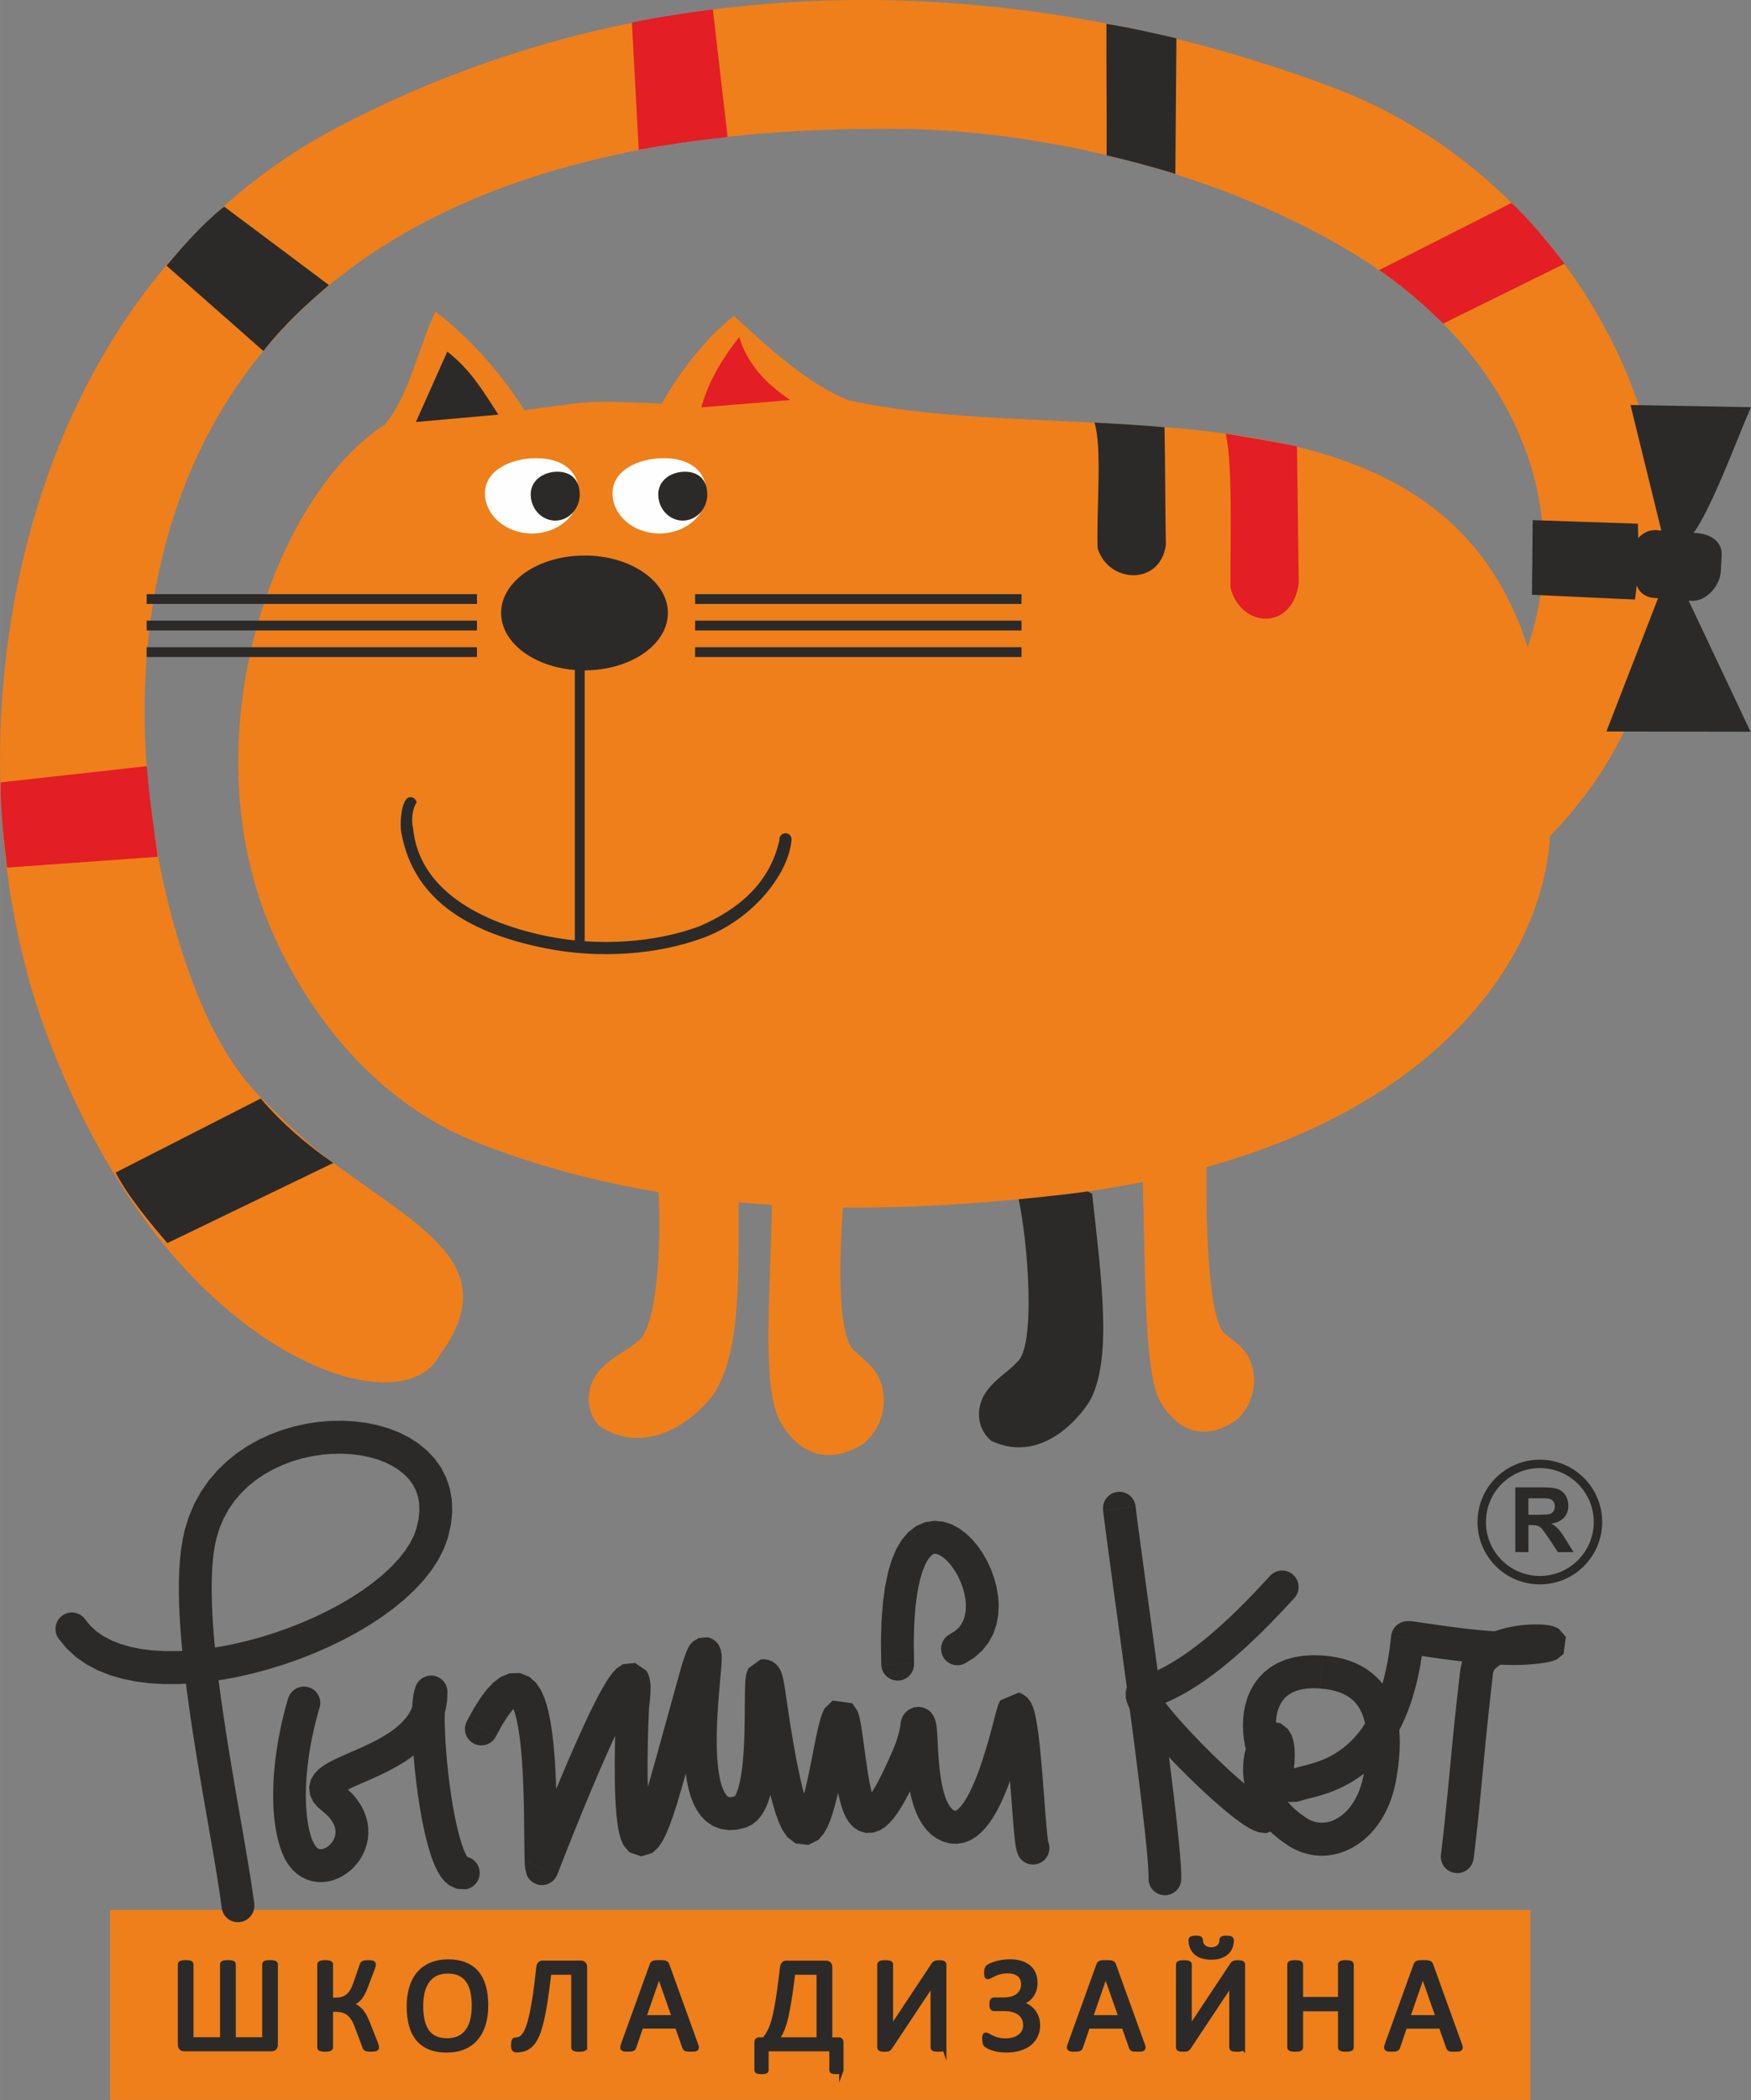 <?xml version="1.0" encoding="UTF-8"?> <svg xmlns="http://www.w3.org/2000/svg" xmlns:xlink="http://www.w3.org/1999/xlink" xmlns:xodm="http://www.corel.com/coreldraw/odm/2003" xml:space="preserve" width="30.655mm" height="36.749mm" version="1.1" style="shape-rendering:geometricPrecision; text-rendering:geometricPrecision; image-rendering:optimizeQuality; fill-rule:evenodd; clip-rule:evenodd" viewBox="0 0 623.61 747.59"><rect x="0" y="0" width="623.61" height="747.59" fill="#808080" stroke="none"/> <defs> <style type="text/css"> .str1 {stroke:#2B2A29;stroke-width:1.55;stroke-miterlimit:22.926} .str0 {stroke:#2B2A29;stroke-width:3;stroke-miterlimit:22.926} .fil4 {fill:none} .fil8 {fill:none;fill-rule:nonzero} .fil3 {fill:#FEFEFE} .fil6 {fill:#2B2A29} .fil0 {fill:#2B2A29} .fil1 {fill:#EF7F1A} .fil2 {fill:#E31E24} .fil7 {fill:#2B2A29;fill-rule:nonzero} .fil5 {fill:#2B2A29;fill-rule:nonzero} </style> </defs> <g id="Слой_x0020_1">  <g id="Логотип.cdr"> <g> <path class="fil0" d="M362.7 426.47c3.4,15.55 6.34,53.17 -0.55,58.51 -2.34,2.78 -8.78,6.61 -11.62,11.6 -3.15,5.53 -2.38,12.29 2.57,16.41 19.33,8.96 33.63,-11.34 35.53,-15.21 7.28,-14.82 3.81,-41.55 0.33,-72.76 -7.7,-5.43 -26.34,1.08 -26.26,1.46z"></path> <path class="fil1" d="M552.01 297.65c82.68,-84.68 30.67,-225.95 -77.49,-266.58 -102.98,-38.68 -233.54,-48.76 -353.49,13.82 -119.96,62.58 -141.16,222.93 -105.11,321.29 15.6,42.55 37.18,74.39 59.44,95.06 35.62,33.06 72.04,38.58 81.2,21.29 23.63,-32.32 -7.27,-45.56 -39.28,-69.63 -8.21,-6.17 -16.22,-13.89 -24.57,-22.39 -7.58,-7.72 -14.37,-18.07 -20.19,-31.26 -36.23,-82.09 -62.11,-316.6 248.27,-313.38 55.25,0.57 120.66,17.82 166.6,47.78 49.81,32.48 74.38,84.43 56.69,136.74 -32.41,-101.81 -161.27,-69.86 -241.99,-87.93 -14.36,-5.81 -28.08,-18.33 -40.7,-30.02 -10.82,8.59 -19.46,20.36 -25.71,31.23 -27.15,-0.96 -21.77,-1.28 -48.92,2.34 -8.86,-13.71 -18.57,-24.85 -31.7,-35.14 -6.55,14.03 -9.11,29.54 -18.01,40.28 -40.09,25.8 -71.8,115.47 -37.79,185.64 13.01,26.84 35.64,56.2 71.09,70.12 21.22,8.33 42.85,13.91 64.22,17.49 1,19.24 -0.52,49.04 -7.76,53.38 -2.91,2.75 -10.44,6.05 -14.16,11.19 -4.13,5.7 -4.11,13.36 0.81,18.72 20.1,12.95 38.27,-7.55 40.83,-11.59 9.01,-14.21 8.84,-36.95 8.75,-68.04 3.98,0.36 7.94,0.67 11.88,0.92 -0.54,31.69 -3.32,59.99 1.73,74.35 1.62,4.61 11.66,22.63 30.91,10.64 5.77,-5.03 8.28,-12.1 6.76,-19.68 -1.33,-6.63 -6.43,-10.04 -9.34,-12.78 -6.81,-4.08 -6.21,-32.01 -4.77,-51.62 28.13,0.25 54.33,-1.91 76.74,-4.43 10.56,-1.19 20.55,-2.74 30.02,-4.62 1,30.16 0.39,64.3 5.48,76.57 1.72,4.14 11.78,20.07 28.49,7.63 4.93,-5.06 6.81,-11.76 5.02,-18.65 -1.57,-6.04 -6.36,-8.82 -9.14,-11.14 -6.42,-3.31 -7.38,-38.55 -7.14,-59.77 85.87,-23.89 119.97,-76.76 122.34,-117.81z"></path> <path class="fil2" d="M227.47 53.32l-2.42 -45.31c9.03,-1.85 19.33,-3.48 28.83,-4.65l5.25 45.42c-11.96,1.29 -21.31,2.69 -31.66,4.54z"></path> <path class="fil0" d="M418.98 13.65c-7.54,-1.74 -17.83,-4.1 -24.92,-5.15 -0.08,20.37 0.14,26.43 0.06,46.8 7.16,1.66 16.53,4.11 24.47,6.64l0.39 -48.29z"></path> <path class="fil2" d="M557.24 93.87c-5.85,-7.49 -12.53,-15.69 -18.91,-21.62l-47.17 23.9c8.61,5.82 16.18,12.53 22.82,19.04 18.23,-9.02 25.04,-12.31 43.26,-21.33z"></path> <path class="fil0" d="M93.79 124.96l-34.48 -30.38c5.82,-7 13.46,-15.52 20.51,-21.03l37.33 27.94c-7.62,6.52 -15.77,13.82 -23.36,23.47z"></path> <path class="fil2" d="M56.17 305.02l-53.67 3.84c-1.09,-8.87 -2.41,-21.79 -2.28,-30.33l52.06 -5.77c0.92,11.71 2.43,21.62 3.89,32.25z"></path> <path class="fil0" d="M118.68 414.02l-59.07 28.52c-5.81,-6.73 -14.37,-17.05 -18.43,-25.12l51.66 -26.34c7.78,9.03 16.32,16.34 25.84,22.93z"></path> <path class="fil2" d="M436.58 154.41c8.05,1.28 17.41,2.85 25.33,4.51 0.27,16.11 0.38,32.25 0.65,48.36 -1.86,17.12 -20.39,16.81 -24.33,1.95 -0.11,-18.13 0.85,-42.95 -1.65,-54.81z"></path> <path class="fil0" d="M177.47 147.62l-29.35 2.61 11.17 -25.04c8.02,6.1 12.91,14.17 18.19,22.42z"></path> <path class="fil0" d="M389.81 150.43c7.93,0.48 17.2,0.91 24.93,1.66 0.27,13.78 0.21,28.03 0.48,41.8 -1.86,14.64 -20.39,13.98 -24.33,1.26 -0.36,-15.47 1.66,-35.52 -1.09,-44.72z"></path> <path class="fil2" d="M281.46 142.42l-31.71 2.61c2.19,-7.58 5.84,-15.3 13.52,-25.03 2.74,9.13 9.17,16.42 18.19,22.42z"></path> <path class="fil3" d="M190.96 163.11c9.24,0 15.23,4.49 15.23,12.44 0,7.94 -7.49,14.38 -16.74,14.38 -9.25,0 -16.74,-6.45 -16.74,-14.38 0,-7.95 8.99,-12.44 18.24,-12.44z"></path> <path class="fil4" d="M190.96 163.11c9.24,0 15.23,4.5 15.23,12.44 0,7.94 -7.49,14.38 -16.74,14.38 -9.24,0 -16.74,-6.44 -16.74,-14.38 0,-7.94 9,-12.44 18.24,-12.44z"></path> <path class="fil0" d="M198.53 167.93c4.82,0 7.94,2.92 7.94,8.07 0,5.15 -3.91,9.33 -8.73,9.33 -4.82,0 -8.73,-4.18 -8.73,-9.33 0,-5.15 4.69,-8.07 9.51,-8.07z"></path> <path class="fil3" d="M236.38 163.11c9.24,0 15.23,4.49 15.23,12.44 0,7.94 -7.49,14.38 -16.74,14.38 -9.25,0 -16.74,-6.45 -16.74,-14.38 0,-7.95 8.99,-12.44 18.24,-12.44z"></path> <path class="fil4" d="M236.38 163.11c9.24,0 15.23,4.5 15.23,12.44 0,7.94 -7.49,14.38 -16.74,14.38 -9.24,0 -16.74,-6.44 -16.74,-14.38 0,-7.94 9,-12.44 18.24,-12.44z"></path> <path class="fil0" d="M243.95 167.93c4.82,0 7.94,2.92 7.94,8.07 0,5.15 -3.91,9.33 -8.73,9.33 -4.82,0 -8.73,-4.18 -8.73,-9.33 0,-5.15 4.69,-8.07 9.51,-8.07z"></path> <path class="fil0" d="M208.17 197.76c16.4,0 29.69,9.15 29.69,20.44 0,11.28 -13.26,20.42 -29.63,20.44l0 96.44c5.01,0.35 10.03,0.35 14.95,0.01 9.21,-0.63 18.03,-2.43 25.74,-5.27 14.27,-6.09 25.34,-15.59 28.67,-30.82 -0.11,-1.19 0.76,-2.26 1.96,-2.37 1.19,-0.11 2.25,0.76 2.36,1.96 -0.59,11.67 -13.17,28.52 -31.49,35.29 -8.11,2.99 -17.35,4.88 -26.95,5.54 -9.6,0.66 -19.57,0.09 -29.16,-1.82 -25.77,-5.15 -46.84,-16.21 -51.35,-41.05 -0.63,-2.15 -0.33,-12.39 3.01,-12.75 1.19,-0.13 2.26,0.73 2.39,1.93 -1.45,1.91 -1.99,6.41 -1.25,9.07 2.06,21.87 23.87,33.71 48.04,38.54 3.16,0.63 6.36,1.11 9.57,1.44l0 -96.27c-14.78,-1.17 -26.25,-9.82 -26.25,-20.3 0,-11.29 13.29,-20.44 29.68,-20.44z"></path> <path class="fil0" d="M545.6 211.74l0.26 -26.57 37.47 1.27 0.12 5.12c2.13,-2.36 4.83,-3.32 8.24,-2.62l-10.99 -44.76 42.9 0.78c-4.01,8.92 -14.14,36.53 -20.46,44.72l0.8 0.05c5.1,0.33 9.52,2.93 9.23,8.02l-0.33 5.83c-0.29,5.11 -5.42,10.72 -10.52,10.31l-0.92 -0.07 22.05 46.67 -51.33 -0.08 18.41 -47.48 0 0c-3.62,0.06 -6.3,-1.24 -7.62,-4.49l-0.62 5 -36.71 -1.7z"></path> <polygon class="fil5" points="52.23,211.51 169.86,211.51 169.86,215 52.23,215 "></polygon> <g> <path class="fil6" d="M52.23 220.95c39.21,0 78.42,0 117.63,0 0,1.16 0,2.33 0,3.49 -39.21,0 -78.42,0 -117.63,0 0,-1.17 0,-2.33 0,-3.49z"></path> </g> <polygon class="fil5" points="52.23,230.4 169.86,230.4 169.86,233.89 52.23,233.89 "></polygon> <polygon class="fil5" points="247.56,211.51 363.8,211.51 363.8,215 247.56,215 "></polygon> <g> <path class="fil6" d="M247.56 220.95c38.75,0 77.5,0 116.25,0 0,1.16 0,2.33 0,3.49 -38.75,0 -77.5,0 -116.25,0 0,-1.17 0,-2.33 0,-3.49z"></path> </g> <polygon class="fil5" points="247.56,230.4 363.8,230.4 363.8,233.89 247.56,233.89 "></polygon> </g> <rect class="fil1" x="39.22" y="679.94" width="505.84" height="67.64"></rect> <g> <path class="fil7" d="M90.54 677.66c0.41,3.21 -1.84,6.16 -5.04,6.59 -3.2,0.43 -6.13,-1.83 -6.55,-5.04l11.59 -1.55zm-24.82 -132.72l11.33 2.84 0 0 -0.54 2.5 -0.44 2.78 -0.33 3.05 -0.22 3.28 -0.12 3.5 -0.02 3.69 0.08 3.87 0.17 4.03 0.25 4.17 0.33 4.3 0.4 4.4 0.48 4.49 0.54 4.57 0.59 4.63 0.64 4.67 0.68 4.71 0.71 4.72 0.74 4.72 0.76 4.7 0.77 4.67 0.78 4.63 0.78 4.57 0.78 4.49 0.77 4.4 0.75 4.3 0.72 4.18 0.69 4.05 0.65 3.9 0.61 3.75 0.56 3.57 0.5 3.39 0.44 3.19 -11.59 1.55 -0.41 -3.05 -0.48 -3.28 -0.54 -3.49 -0.6 -3.68 -0.64 -3.86 -0.69 -4.02 -0.72 -4.16 -0.75 -4.29 -0.77 -4.4 -0.78 -4.51 -0.79 -4.59 -0.79 -4.66 -0.78 -4.71 -0.77 -4.75 -0.75 -4.78 -0.72 -4.79 -0.69 -4.79 -0.65 -4.77 -0.6 -4.74 -0.55 -4.69 -0.49 -4.64 -0.42 -4.56 -0.35 -4.48 -0.27 -4.38 -0.18 -4.27 -0.08 -4.15 0.02 -4.02 0.13 -3.87 0.26 -3.71 0.39 -3.56 0.53 -3.39 0.7 -3.22 0 0zm0 0c0.79,-3.14 3.97,-5.06 7.1,-4.27 3.13,0.78 5.02,3.97 4.23,7.11l-11.33 -2.84zm93.82 2.37l-11.22 -3.24 0 0 0.75 -3.3 0.3 -2.97 -0.09 -2.67 -0.44 -2.4 -0.75 -2.18 -1.04 -2 -1.34 -1.86 -1.64 -1.72 -1.94 -1.58 -2.23 -1.43 -2.5 -1.26 -2.75 -1.07 -2.97 -0.86 -3.16 -0.65 -3.31 -0.42 -3.43 -0.19 -3.51 0.05 -3.56 0.3 -3.57 0.54 -3.56 0.79 -3.5 1.04 -3.42 1.29 -3.3 1.53 -3.16 1.77 -2.98 2.01 -2.79 2.25 -2.57 2.49 -2.33 2.73 -2.06 2.97 -1.79 3.23 -1.48 3.49 -1.16 3.78 -11.33 -2.84 1.52 -4.94 1.96 -4.62 2.37 -4.29 2.74 -3.95 3.07 -3.6 3.35 -3.25 3.59 -2.9 3.8 -2.57 3.97 -2.23 4.11 -1.9 4.22 -1.58 4.29 -1.27 4.34 -0.97 4.36 -0.66 4.35 -0.36 4.31 -0.06 4.25 0.23 4.16 0.53 4.05 0.83 3.91 1.14 3.74 1.46 3.54 1.78 3.3 2.12 3.02 2.47 2.69 2.83 2.29 3.19 1.84 3.54 1.31 3.85 0.75 4.11 0.15 4.32 -0.45 4.49 -1.06 4.64 0 0zm-0 0c-0.9,3.11 -4.14,4.91 -7.24,4.02 -3.1,-0.89 -4.88,-4.15 -3.98,-7.26l11.22 3.24zm-138.74 35.96l9.59 -6.73 1.79 2.21 2.13 1.96 2.48 1.73 2.85 1.51 3.2 1.27 3.53 1.03 3.83 0.77 4.1 0.51 4.34 0.26 4.54 0 4.71 -0.24 4.84 -0.49 4.94 -0.72 5.01 -0.95 5.04 -1.16 5.05 -1.37 5.01 -1.56 4.95 -1.75 4.86 -1.91 4.73 -2.07 4.58 -2.22 4.39 -2.35 4.17 -2.47 3.92 -2.58 3.64 -2.66 3.33 -2.73 2.99 -2.78 2.62 -2.8 2.22 -2.8 1.81 -2.77 1.38 -2.7 0.96 -2.63 11.22 3.24 -1.48 4.07 -1.99 3.91 -2.45 3.75 -2.85 3.6 -3.22 3.45 -3.56 3.31 -3.86 3.17 -4.14 3.03 -4.39 2.88 -4.62 2.74 -4.82 2.58 -4.99 2.42 -5.14 2.25 -5.26 2.07 -5.35 1.89 -5.43 1.69 -5.46 1.48 -5.48 1.27 -5.47 1.03 -5.44 0.8 -5.38 0.54 -5.3 0.28 -5.19 -0.01 -5.06 -0.3 -4.9 -0.62 -4.73 -0.96 -4.53 -1.32 -4.29 -1.71 -4.03 -2.13 -3.71 -2.59 -3.33 -3.07 -2.87 -3.54zm0 0c-1.84,-2.65 -1.19,-6.31 1.46,-8.17 2.65,-1.86 6.29,-1.21 8.13,1.44l-9.59 6.73z"></path> </g> <g> <path class="fil7" d="M176.6 618.2c-1.5,2.87 -5.03,3.99 -7.88,2.5 -2.86,-1.49 -3.96,-5.03 -2.47,-7.91l10.35 5.41zm11.11 44.59l10.61 4.88 -10.67 -0.09 -0.57 -2.15 -0.15 -1.55 -0.09 -1.76 -0.05 -2.07 -0.04 -2.38 -0.03 -2.67 -0.03 -2.93 -0.03 -3.15 -0.04 -3.33 -0.07 -3.46 -0.09 -3.55 -0.13 -3.6 -0.16 -3.6 -0.21 -3.56 -0.26 -3.47 -0.32 -3.33 -0.39 -3.14 -0.45 -2.9 -0.51 -2.59 -0.57 -2.22 -0.59 -1.76 -0.54 -1.2 -0.34 -0.53 0.19 0.13 0.91 0.34 1 -0.02 0.17 -0.05 -0.68 0.53 -1.25 1.34 -1.64 2.21 -1.93 3.07 -2.17 3.95 -10.35 -5.41 2.45 -4.46 2.35 -3.74 2.3 -3.08 2.35 -2.51 2.62 -1.98 3.17 -1.3 3.71 -0.1 3.36 1.36 2.38 2.14 1.62 2.4 1.19 2.56 0.93 2.75 0.75 2.94 0.62 3.14 0.52 3.32 0.43 3.47 0.35 3.6 0.28 3.68 0.22 3.73 0.17 3.75 0.13 3.72 0.09 3.65 0.07 3.53 0.04 3.37 0.03 3.17 0.03 2.93 0.03 2.64 0.04 2.29 0.05 1.89 0.07 1.39 0.06 0.7 -0.28 -0.87 -10.67 -0.09zm10.67 0.09c1.28,2.97 -0.08,6.43 -3.04,7.72 -2.96,1.3 -6.4,-0.06 -7.68,-3.03l10.72 -4.7zm31.71 -68.2l-9.59 6.74 0 0 2.99 2 3.15 -0.28 0.78 -0.48 -0.22 0.25 -0.62 0.83 -0.84 1.29 -0.98 1.66 -1.09 1.98 -1.18 2.25 -1.24 2.49 -1.3 2.69 -1.34 2.85 -1.37 3 -1.39 3.1 -1.4 3.18 -1.4 3.23 -1.39 3.26 -1.37 3.25 -1.34 3.22 -1.3 3.16 -1.26 3.07 -1.2 2.95 -1.13 2.81 -1.05 2.63 -0.97 2.44 -0.87 2.2 -0.76 1.95 -0.65 1.66 -0.93 2.38 -0.49 1.22 -10.61 -4.88 0.22 -0.6 0.93 -2.38 0.66 -1.68 0.77 -1.97 0.88 -2.22 0.97 -2.45 1.06 -2.66 1.14 -2.83 1.21 -2.98 1.27 -3.1 1.32 -3.19 1.36 -3.26 1.39 -3.3 1.41 -3.31 1.43 -3.29 1.43 -3.25 1.43 -3.18 1.41 -3.09 1.39 -2.97 1.36 -2.82 1.33 -2.65 1.29 -2.46 1.24 -2.25 1.2 -2.03 1.18 -1.81 1.22 -1.62 1.42 -1.5 2.2 -1.47 4.33 -0.46 3.91 2.68 0 0zm0 0c1.84,2.65 1.19,6.31 -1.45,8.17 -2.65,1.86 -6.29,1.22 -8.13,-1.43l9.59 -6.74zm1.06 13.15l-11.59 -1.48 0 0.01 0.06 -0.46 0.05 -0.44 0.05 -0.43 0.04 -0.41 0.04 -0.39 0.04 -0.38 0.03 -0.35 0.03 -0.35 0.02 -0.33 0.02 -0.31 0.02 -0.29 0.01 -0.28 0.01 -0.27 0.01 -0.24 0 -0.2 0 -0.22 -0 -0.18 -0.01 -0.16 -0.01 -0.13 -0.01 -0.11 -0.01 -0.11 -0.01 -0.09 -0 -0.03 -0 -0 0 0 0.02 0.07 0.02 0.07 0.04 0.11 0.07 0.18 0.11 0.25 0.13 0.24 0.18 0.28 9.59 -6.74 0.3 0.47 0.25 0.45 0.22 0.48 0.17 0.44 0.13 0.38 0.1 0.37 0.09 0.39 0.07 0.35 0.06 0.37 0.05 0.36 0.04 0.33 0.03 0.33 0.03 0.36 0.02 0.36 0.01 0.36 0.01 0.37 0 0.35 -0 0.39 -0.01 0.38 -0.01 0.37 -0.02 0.4 -0.02 0.41 -0.03 0.41 -0.03 0.42 -0.03 0.44 -0.04 0.46 -0.04 0.46 -0.05 0.47 -0.05 0.48 -0.05 0.49 -0.06 0.51 -0.07 0.52 0 0.01zm0 -0.01c-0.41,3.21 -3.34,5.49 -6.54,5.09 -3.2,-0.4 -5.46,-3.33 -5.05,-6.55l11.59 1.45zm0.13 26.38l11.24 3.18 0 0 -1.47 4.97 -1.37 4.23 -1.29 3.55 -1.24 2.95 -1.25 2.45 -1.43 2.12 -2.14 1.99 -3.96 1.22 -4.21 -1.47 -2.02 -2.35 -0.96 -2.11 -0.61 -2.08 -0.44 -2.19 -0.34 -2.36 -0.27 -2.54 -0.21 -2.7 -0.15 -2.83 -0.11 -2.93 -0.07 -3 -0.03 -3.03 -0.01 -3.02 0.02 -2.98 0.04 -2.89 0.05 -2.77 0.07 -2.6 0.07 -2.4 0.08 -2.15 0.07 -1.86 0.07 -1.54 0.06 -1.18 0.04 -0.77 0.06 -0.73 11.59 1.48 0.02 -0.14 -0.04 0.71 -0.05 1.12 -0.07 1.49 -0.07 1.82 -0.08 2.1 -0.07 2.34 -0.06 2.54 -0.05 2.7 -0.04 2.81 -0.02 2.88 0.01 2.92 0.03 2.91 0.07 2.85 0.1 2.75 0.14 2.6 0.19 2.41 0.23 2.15 0.26 1.83 0.28 1.42 0.25 0.88 0.03 0.11 -0.88 -0.95 -2.91 -0.98 -2.5 0.73 -0.51 0.43 0.38 -0.59 0.75 -1.49 0.96 -2.3 1.12 -3.09 1.26 -3.89 1.39 -4.71 0 0zm0 0c0.88,-3.12 4.12,-4.94 7.22,-4.06 3.1,0.88 4.9,4.12 4.02,7.24l-11.24 -3.18zm20.66 -51.33l-2 11.56 0 0 2.9 -0.28 1.64 -0.97 0.66 -0.7 0.23 -0.34 0.04 -0.07 -0.06 0.12 -0.12 0.3 -0.16 0.43 -0.19 0.55 -0.22 0.67 -0.25 0.79 -0.27 0.88 -0.29 0.99 -0.32 1.1 -0.35 1.21 -0.37 1.31 -0.4 1.42 -0.43 1.54 -0.45 1.64 -0.49 1.76 -1.07 3.87 -1.19 4.34 -0.65 2.35 -0.68 2.47 -0.72 2.6 -0.76 2.73 -0.8 2.86 -0.84 2.99 -0.88 3.12 -0.92 3.26 -11.24 -3.18 0.92 -3.25 0.88 -3.11 0.83 -2.97 0.79 -2.85 0.76 -2.72 0.72 -2.59 0.68 -2.47 0.65 -2.35 1.19 -4.33 1.07 -3.87 0.49 -1.77 0.46 -1.66 0.43 -1.55 0.4 -1.45 0.38 -1.35 0.36 -1.26 0.34 -1.16 0.32 -1.07 0.31 -0.99 0.29 -0.9 0.28 -0.83 0.27 -0.77 0.27 -0.71 0.28 -0.67 0.31 -0.68 0.39 -0.71 0.56 -0.82 0.96 -1.02 1.91 -1.14 3.16 -0.31 0 0zm-0 -0c3.18,0.54 5.31,3.57 4.76,6.77 -0.55,3.19 -3.57,5.34 -6.75,4.8l1.99 -11.57zm10.02 56.58l3.63 11.14 0 0 -2.98 0.74 -3.01 0.2 -2.96 -0.43 -2.75 -1.07 -2.37 -1.61 -1.92 -1.98 -1.52 -2.2 -1.19 -2.35 -0.93 -2.46 -0.73 -2.56 -0.56 -2.66 -0.42 -2.75 -0.31 -2.82 -0.21 -2.87 -0.12 -2.92 -0.04 -2.94 0.02 -2.94 0.08 -2.92 0.12 -2.88 0.16 -2.82 0.18 -2.73 0.2 -2.61 0.2 -2.48 0.2 -2.32 0.19 -2.12 0.16 -1.9 0.13 -1.64 0.09 -1.34 0.04 -0.96 -0 -0.41 0.17 0.79 4.42 3.81 2 -11.56 4.74 4.24 0.33 1.91 0.03 1.36 -0.05 1.4 -0.1 1.56 -0.14 1.76 -0.17 1.95 -0.19 2.12 -0.2 2.28 -0.2 2.41 -0.19 2.53 -0.17 2.61 -0.15 2.68 -0.12 2.71 -0.07 2.72 -0.02 2.7 0.03 2.66 0.1 2.58 0.18 2.48 0.25 2.34 0.33 2.16 0.41 1.96 0.48 1.71 0.53 1.42 0.55 1.09 0.51 0.75 0.41 0.43 0.29 0.21 0.26 0.1 0.41 0.06 0.74 -0.05 1.18 -0.3 0 0zm0 0c3.07,-1.02 6.37,0.65 7.37,3.73 1,3.08 -0.67,6.4 -3.73,7.41l-3.63 -11.14zm8.84 -48.65l1.97 11.56 -0.01 0 3.94 -2.76 0.44 -1.07 0 0.03 -0.05 0.53 -0.05 0.86 -0.04 1.12 -0.03 1.32 -0.02 1.49 -0.03 3.46 -0.03 3.89 -0.03 2.09 -0.04 2.15 -0.06 2.2 -0.08 2.23 -0.1 2.26 -0.13 2.26 -0.16 2.25 -0.2 2.23 -0.25 2.2 -0.3 2.15 -0.36 2.1 -0.42 2.04 -0.5 1.97 -0.6 1.91 -0.72 1.84 -0.88 1.77 -1.09 1.69 -1.4 1.6 -1.79 1.41 -2.18 1.03 -3.63 -11.14 -0.34 0.16 -0.12 0.09 0.12 -0.15 0.28 -0.44 0.36 -0.73 0.38 -0.99 0.38 -1.21 0.36 -1.41 0.33 -1.58 0.29 -1.72 0.26 -1.83 0.22 -1.92 0.18 -2 0.15 -2.06 0.12 -2.1 0.1 -2.11 0.07 -2.12 0.05 -2.11 0.04 -2.07 0.03 -2.02 0.03 -3.87 0.03 -3.48 0.02 -1.59 0.03 -1.46 0.05 -1.33 0.08 -1.23 0.12 -1.17 0.23 -1.24 0.72 -1.88 4.29 -3.09 -0.01 0zm0.01 0c3.18,-0.55 6.2,1.58 6.74,4.78 0.54,3.19 -1.6,6.23 -4.78,6.78l-1.96 -11.56zm11.59 28.85l-11.51 2.02 0 0 -0.3 -1.76 -0.28 -1.68 -0.26 -1.6 -0.24 -1.52 -0.23 -1.45 -0.21 -1.37 -0.2 -1.31 -0.18 -1.24 -0.33 -2.25 -0.29 -1.99 -0.13 -0.89 -0.12 -0.82 -0.11 -0.76 -0.11 -0.69 -0.1 -0.61 -0.1 -0.55 -0.09 -0.48 -0.08 -0.4 -0.07 -0.32 -0.05 -0.21 -0.04 -0.13 -0.01 -0.03 0.06 0.13 0.15 0.28 0.31 0.46 0.57 0.62 0.86 0.63 1.17 0.49 1.25 0.2 1.04 -0.07 -1.97 -11.56 1.36 -0.1 1.55 0.24 1.46 0.62 1.13 0.82 0.82 0.89 0.55 0.82 0.37 0.72 0.27 0.66 0.2 0.59 0.17 0.59 0.15 0.59 0.13 0.59 0.12 0.61 0.12 0.63 0.12 0.67 0.12 0.72 0.12 0.75 0.12 0.8 0.13 0.86 0.13 0.9 0.29 1.98 0.33 2.24 0.18 1.21 0.19 1.28 0.21 1.35 0.22 1.41 0.24 1.49 0.25 1.56 0.27 1.64 0.29 1.71 0 0zm0 0c0.54,3.19 -1.59,6.23 -4.77,6.79 -3.18,0.56 -6.2,-1.58 -6.74,-4.77l11.51 -2.02zm24.27 -5.44l-11.54 1.87 0 0 -0.35 -1.85 -0.16 -0.61 1.08 1.45 6.07 0.8 1.95 -1.74 -0.03 0.13 -0.35 1.11 -0.45 1.72 -0.49 2.16 -0.53 2.51 -0.56 2.76 -0.58 2.95 -0.61 3.07 -0.64 3.12 -0.67 3.12 -0.71 3.05 -0.75 2.94 -0.81 2.78 -0.88 2.59 -1.01 2.4 -1.27 2.26 -1.94 2.22 -3.55 1.77 -4.53 -0.53 -2.92 -2.22 -1.77 -2.56 -1.38 -2.96 -1.27 -3.58 -1.25 -4.38 -1.26 -5.28 -1.29 -6.28 -1.33 -7.35 11.51 -2.02 1.29 7.11 1.23 5.96 1.16 4.86 1.08 3.79 0.97 2.75 0.77 1.66 0.3 0.47 -0.94 -0.65 -2.63 -0.3 -1.72 0.79 -0.19 0.16 0.41 -0.76 0.61 -1.45 0.67 -1.96 0.68 -2.34 0.67 -2.63 0.66 -2.84 0.64 -2.97 0.62 -3.03 0.6 -3.02 0.58 -2.96 0.57 -2.83 0.56 -2.65 0.56 -2.43 0.57 -2.18 0.63 -1.97 0.92 -2.01 2.88 -2.8 6.97 0.94 1.95 2.91 0.7 2.31 0.5 2.65 0 0zm0 0c0.5,3.2 -1.67,6.21 -4.86,6.73 -3.19,0.51 -6.18,-1.66 -6.68,-4.86l11.54 -1.87zm11.08 9.38l10.72 4.61 0 0 -1.67 3.8 -1.59 3.41 -1.51 3.05 -1.45 2.7 -1.39 2.38 -1.36 2.09 -1.36 1.82 -1.42 1.59 -1.56 1.39 -1.84 1.17 -2.28 0.8 -2.64 0.11 -2.53 -0.75 -1.96 -1.31 -1.39 -1.5 -1.02 -1.55 -0.78 -1.57 -0.64 -1.62 -0.54 -1.68 -0.48 -1.76 -0.43 -1.83 -0.39 -1.9 -0.36 -1.98 -0.34 -2.04 -0.32 -2.08 -0.31 -2.12 -0.3 -2.15 -0.29 -2.15 -0.29 -2.15 -0.3 -2.14 -0.3 -2.1 -0.31 -2.06 11.54 -1.87 0.33 2.16 0.32 2.18 0.3 2.18 0.3 2.16 0.29 2.14 0.29 2.09 0.3 2.04 0.3 1.97 0.31 1.87 0.32 1.76 0.34 1.63 0.34 1.47 0.35 1.29 0.35 1.08 0.32 0.83 0.26 0.52 0.11 0.18 -0.18 -0.18 -0.64 -0.41 -1.11 -0.32 -1.11 0.04 -0.62 0.21 -0.06 0.03 0.36 -0.33 0.64 -0.73 0.85 -1.14 1 -1.54 1.14 -1.94 1.26 -2.35 1.37 -2.76 1.48 -3.17 1.58 -3.6 0 0zm0 0c1.28,-2.98 4.72,-4.36 7.68,-3.09 2.96,1.27 4.32,4.72 3.05,7.7l-10.72 -4.61zm11.97 -15.31l-4.95 10.64 0 0 0.31 0.13 0.61 0.18 1.07 0.13 1.62 -0.2 1.65 -0.76 1.2 -1.1 0.66 -1.01 0.25 -0.6 0.11 -0.38 0.03 -0.13 -0.01 0.02 -0.01 0.08 -0.07 0.51 -0.1 0.68 -0.07 0.45 -0.09 0.48 -0.1 0.5 -0.11 0.55 -0.13 0.6 -0.15 0.64 -0.17 0.67 -0.2 0.71 -0.22 0.76 -0.25 0.79 -0.27 0.82 -0.3 0.87 -0.33 0.91 -0.36 0.94 -0.4 1 -0.44 1.03 -10.72 -4.61 0.37 -0.87 0.33 -0.82 0.3 -0.78 0.27 -0.73 0.24 -0.69 0.22 -0.65 0.19 -0.6 0.16 -0.55 0.14 -0.52 0.13 -0.49 0.11 -0.44 0.09 -0.4 0.08 -0.38 0.07 -0.36 0.06 -0.31 0.04 -0.27 0.09 -0.59 0.07 -0.51 0.05 -0.35 0.06 -0.34 0.1 -0.44 0.19 -0.64 0.34 -0.8 0.75 -1.17 1.32 -1.2 1.78 -0.83 1.77 -0.22 1.26 0.16 0.83 0.25 0.56 0.24 0 0zm0 0c2.92,1.36 4.18,4.85 2.82,7.79 -1.37,2.94 -4.85,4.22 -7.77,2.85l4.95 -10.64zm9.87 36.11l-6.25 9.93 0 0 -1.51 -1.1 -1.34 -1.24 -1.16 -1.35 -1 -1.42 -0.87 -1.48 -0.76 -1.52 -0.66 -1.56 -0.57 -1.59 -0.5 -1.61 -0.43 -1.63 -0.38 -1.64 -0.33 -1.65 -0.28 -1.65 -0.24 -1.64 -0.21 -1.63 -0.17 -1.61 -0.15 -1.57 -0.12 -1.54 -0.11 -1.49 -0.09 -1.44 -0.08 -1.37 -0.07 -1.3 -0.06 -1.21 -0.06 -1.1 -0.06 -0.98 -0.06 -0.85 -0.06 -0.71 -0.06 -0.49 -0.03 -0.22 0.06 0.2 0.47 0.98 2.3 2.01 4.95 -10.64 2.62 2.33 0.75 1.61 0.29 1.11 0.16 0.96 0.11 0.94 0.08 0.96 0.07 1.03 0.07 1.09 0.06 1.15 0.06 1.21 0.07 1.26 0.08 1.31 0.08 1.35 0.1 1.38 0.11 1.4 0.13 1.42 0.15 1.42 0.18 1.41 0.2 1.39 0.23 1.36 0.26 1.32 0.29 1.27 0.32 1.21 0.35 1.13 0.37 1.04 0.4 0.94 0.41 0.82 0.41 0.7 0.41 0.58 0.38 0.45 0.34 0.33 0.32 0.23 0 0zm0 0c2.72,1.72 3.53,5.35 1.81,8.09 -1.73,2.74 -5.34,3.57 -8.06,1.84l6.25 -9.93zm23.22 -41.83l-2.91 11.37 -0 -0 6.31 -2.52 0.3 -0.58 -0.11 0.33 -0.22 0.75 -0.29 1.04 -0.34 1.28 -0.39 1.49 -0.44 1.66 -0.48 1.81 -0.53 1.93 -0.57 2.04 -0.61 2.13 -0.66 2.19 -0.71 2.24 -0.75 2.27 -0.8 2.27 -0.85 2.27 -0.91 2.24 -0.96 2.19 -1.02 2.13 -1.09 2.06 -1.17 1.97 -1.26 1.87 -1.39 1.76 -1.54 1.62 -1.74 1.46 -2 1.23 -2.29 0.9 -2.54 0.43 -2.63 -0.15 -2.54 -0.72 -2.33 -1.2 6.25 -9.93 0.46 0.24 0.17 0.05 0.01 -0 0.03 -0.01 0.19 -0.08 0.4 -0.25 0.58 -0.49 0.71 -0.75 0.78 -1 0.83 -1.23 0.84 -1.43 0.84 -1.6 0.83 -1.74 0.81 -1.86 0.79 -1.95 0.76 -2.02 0.73 -2.06 0.69 -2.08 0.66 -2.08 0.62 -2.06 0.59 -2.01 0.55 -1.95 0.51 -1.87 0.47 -1.76 0.43 -1.64 0.39 -1.5 0.36 -1.35 0.33 -1.19 0.31 -1.05 0.33 -0.98 0.66 -1.38 6.58 -2.75 -0 -0zm0 0c3.12,0.8 5,4 4.19,7.13 -0.81,3.14 -3.99,5.03 -7.12,4.23l2.92 -11.37zm10.15 52.38l-10.09 5.94 -0.7 -1.66 -0.27 -1.13 -0.2 -1.1 -0.17 -1.2 -0.16 -1.34 -0.15 -1.47 -0.15 -1.61 -0.15 -1.74 -0.15 -1.85 -0.15 -1.95 -0.16 -2.03 -0.16 -2.1 -0.16 -2.16 -0.17 -2.2 -0.17 -2.22 -0.18 -2.22 -0.18 -2.22 -0.19 -2.19 -0.2 -2.15 -0.2 -2.08 -0.21 -2.01 -0.22 -1.91 -0.22 -1.79 -0.23 -1.66 -0.24 -1.5 -0.24 -1.31 -0.23 -1.08 -0.21 -0.81 -0.15 -0.46 0.03 0.04 0.62 0.8 2.37 1.34 2.91 -11.37 3.05 1.78 1.27 1.73 0.66 1.44 0.45 1.36 0.37 1.41 0.32 1.51 0.29 1.62 0.27 1.73 0.26 1.84 0.24 1.94 0.23 2.03 0.22 2.1 0.21 2.16 0.2 2.21 0.2 2.24 0.19 2.26 0.18 2.26 0.17 2.24 0.17 2.21 0.16 2.16 0.16 2.1 0.16 2.02 0.15 1.92 0.15 1.8 0.15 1.67 0.14 1.52 0.14 1.34 0.13 1.13 0.12 0.89 0.1 0.58 0.02 0.12 -0.4 -0.89zm0 0c1.62,2.79 0.68,6.39 -2.11,8.03 -2.79,1.64 -6.37,0.7 -7.99,-2.09l10.09 -5.94z"></path> </g> <g> <path class="fil7" d="M325.54 592.22c0.1,3.24 -2.42,5.96 -5.65,6.07 -3.22,0.11 -5.92,-2.42 -6.03,-5.65l11.68 -0.42zm18.03 -0.01l-5.16 -10.51 1.67 -1.02 1.27 -1.12 0.96 -1.23 0.74 -1.38 0.53 -1.56 0.32 -1.75 0.1 -1.92 -0.13 -2.05 -0.36 -2.13 -0.57 -2.16 -0.77 -2.12 -0.94 -2.04 -1.08 -1.91 -1.18 -1.72 -1.24 -1.48 -1.24 -1.2 -1.17 -0.88 -1.01 -0.56 -0.78 -0.26 -0.52 -0.07 -0.35 0.04 -0.42 0.18 -0.65 0.5 -0.89 1.05 -1.03 1.75 -1.06 2.53 -0.99 3.34 -0.87 4.18 -0.68 5.03 -0.45 5.91 -0.19 6.81 0.11 7.75 -11.68 0.42 -0.11 -8.2 0.2 -7.34 0.5 -6.53 0.78 -5.77 1.05 -5.07 1.32 -4.43 1.62 -3.84 1.95 -3.29 2.35 -2.75 2.79 -2.14 3.17 -1.37 3.34 -0.5 3.22 0.33 2.96 0.97 2.68 1.45 2.41 1.81 2.19 2.12 1.98 2.36 1.78 2.59 1.57 2.77 1.35 2.94 1.11 3.07 0.85 3.18 0.55 3.27 0.21 3.33 -0.17 3.36 -0.62 3.36 -1.13 3.3 -1.69 3.14 -2.28 2.89 -2.85 2.51 -3.36 2.04zm0 0c-2.89,1.44 -6.4,0.26 -7.82,-2.64 -1.42,-2.9 -0.23,-6.42 2.66,-7.86l5.16 10.51z"></path> </g> <g> <path class="fil7" d="M392.86 537.61c-0.38,-3.2 1.9,-6.11 5.1,-6.49 3.2,-0.38 6.1,1.9 6.48,5.1l-11.58 1.39zm27.84 131.49l-11.65 -0.48 0 -1.1 -0.07 -1.73 -0.14 -2.24 -0.22 -2.69 -0.28 -3.09 -0.35 -3.46 -0.41 -3.78 -0.46 -4.08 -0.51 -4.35 -0.55 -4.58 -0.59 -4.79 -0.62 -4.96 -0.65 -5.11 -0.67 -5.22 -0.7 -5.31 -0.71 -5.36 -0.72 -5.39 -0.72 -5.38 -0.72 -5.35 -0.72 -5.28 -1.39 -10.26 -1.32 -9.65 -0.61 -4.52 -0.58 -4.28 -0.54 -4.01 -0.5 -3.71 -0.45 -3.39 -0.39 -3.03 -0.34 -2.65 -0.27 -2.24 11.58 -1.39 0.27 2.17 0.33 2.61 0.39 3 0.45 3.37 0.5 3.7 0.54 4 0.58 4.28 0.61 4.52 1.32 9.65 1.39 10.26 0.72 5.29 0.72 5.35 0.72 5.39 0.72 5.4 0.71 5.37 0.7 5.32 0.68 5.24 0.65 5.13 0.63 4.99 0.59 4.82 0.55 4.62 0.51 4.39 0.46 4.14 0.41 3.85 0.36 3.55 0.29 3.21 0.23 2.85 0.16 2.48 0.08 2.12 -0.01 1.81zm0 0c-0.13,3.22 -2.85,5.72 -6.07,5.59 -3.22,-0.13 -5.71,-2.85 -5.58,-6.07l11.65 0.48z"></path> </g> <g> <path class="fil7" d="M452.33 561c2.2,-2.39 5.92,-2.53 8.29,-0.33 2.37,2.2 2.51,5.92 0.31,8.31l-8.59 -7.97zm-40 43.72l-11.13 -3.67 4.11 -3.85 1.58 -0.45 1.62 -0.55 1.64 -0.64 1.67 -0.73 1.69 -0.82 1.7 -0.89 1.71 -0.97 1.72 -1.04 1.72 -1.1 1.72 -1.16 1.71 -1.21 1.7 -1.26 1.69 -1.29 1.67 -1.33 1.65 -1.36 1.62 -1.38 1.59 -1.39 1.56 -1.4 1.53 -1.4 1.49 -1.4 1.45 -1.39 1.41 -1.38 1.37 -1.36 1.32 -1.33 1.26 -1.29 1.21 -1.26 1.16 -1.21 1.09 -1.16 1.04 -1.11 0.97 -1.05 0.91 -0.98 0.84 -0.91 8.59 7.97 -0.84 0.91 -0.92 0.99 -0.99 1.07 -1.06 1.14 -1.14 1.2 -1.2 1.26 -1.26 1.31 -1.32 1.35 -1.38 1.39 -1.43 1.43 -1.49 1.45 -1.54 1.47 -1.59 1.49 -1.63 1.5 -1.67 1.5 -1.71 1.5 -1.75 1.49 -1.79 1.47 -1.82 1.45 -1.86 1.43 -1.89 1.39 -1.91 1.35 -1.94 1.31 -1.97 1.26 -1.99 1.2 -2.02 1.14 -2.04 1.07 -2.06 0.99 -2.09 0.91 -2.11 0.82 -2.13 0.72 -2.15 0.62 4.11 -3.85zm-4.11 3.85c-3.14,0.81 -6.33,-1.08 -7.13,-4.22 -0.8,-3.14 1.09,-6.35 4.23,-7.16l2.9 11.38zm37.58 36.03l11.31 3.06 0 0 -2.42 3.6 -3.77 1.34 -2.53 -0.29 -1.82 -0.66 -1.62 -0.82 -1.6 -0.97 -1.66 -1.13 -1.74 -1.28 -1.82 -1.43 -1.91 -1.56 -1.98 -1.68 -2.04 -1.79 -2.09 -1.88 -2.12 -1.96 -2.14 -2.03 -2.14 -2.07 -2.13 -2.11 -2.11 -2.13 -2.06 -2.13 -2.01 -2.12 -1.93 -2.09 -1.85 -2.05 -1.74 -2 -1.63 -1.93 -1.5 -1.85 -1.36 -1.76 -1.21 -1.68 -1.06 -1.6 -0.91 -1.57 -0.75 -1.67 -0.55 -2.1 0.28 -3.25 11.13 3.67 0.22 -2.04 -0.1 -0.45 0.17 0.36 0.47 0.81 0.73 1.11 0.96 1.33 1.16 1.51 1.33 1.65 1.49 1.76 1.62 1.85 1.74 1.93 1.83 1.98 1.91 2.02 1.98 2.04 2.02 2.04 2.04 2.02 2.05 1.99 2.04 1.94 2.02 1.86 1.97 1.78 1.91 1.67 1.83 1.55 1.72 1.41 1.59 1.24 1.44 1.06 1.24 0.85 0.99 0.61 0.64 0.33 0.06 0.03 -1.05 -0.09 -2.73 1.02 -1.85 2.72 0 0zm0 0c0.85,-3.13 4.08,-4.99 7.2,-4.15 3.12,0.84 4.97,4.07 4.11,7.21l-11.31 -3.06zm19.45 2.6l-6.25 9.97 -0 0 -3.21 -2.23 -2.84 -2.39 -2.46 -2.52 -2.09 -2.63 -1.73 -2.7 -1.39 -2.74 -1.06 -2.75 -0.76 -2.72 -0.49 -2.67 -0.23 -2.59 -0.01 -2.48 0.19 -2.36 0.37 -2.22 0.52 -2.08 0.68 -1.93 0.83 -1.78 1.03 -1.65 1.34 -1.56 1.93 -1.42 2.92 -0.88 3.56 0.63 2.57 2.01 1.33 2.23 0.68 2.17 0.34 2.25 0.11 2.47 -0.1 2.78 -0.31 3.14 -0.52 3.56 -0.76 4.02 -1.02 4.5 -1.29 5.01 -11.31 -3.06 1.21 -4.7 0.93 -4.13 0.68 -3.58 0.45 -3.05 0.24 -2.51 0.07 -1.97 -0.06 -1.41 -0.12 -0.81 -0.02 -0.11 0.42 0.68 1.51 1.16 2.37 0.43 1.66 -0.48 0.63 -0.45 0.06 -0.06 -0.2 0.32 -0.29 0.63 -0.31 0.88 -0.27 1.08 -0.21 1.25 -0.11 1.37 0 1.48 0.14 1.56 0.29 1.61 0.46 1.65 0.65 1.68 0.86 1.7 1.09 1.7 1.35 1.7 1.65 1.69 1.97 1.66 2.35 1.62 -0 0zm0 0c2.74,1.72 3.56,5.35 1.84,8.1 -1.73,2.75 -5.35,3.59 -8.09,1.87l6.25 -9.97zm20.5 -15.94l11.57 1.88 0 0 -0.37 1.96 -0.45 1.9 -0.52 1.85 -0.59 1.79 -0.66 1.73 -0.74 1.67 -0.8 1.6 -0.87 1.53 -0.93 1.47 -0.99 1.4 -1.05 1.32 -1.11 1.25 -1.17 1.17 -1.22 1.09 -1.27 1 -1.32 0.92 -1.37 0.83 -1.41 0.74 -1.44 0.64 -1.48 0.54 -1.52 0.44 -1.54 0.33 -1.56 0.22 -1.58 0.1 -1.58 -0.02 -1.59 -0.13 -1.59 -0.26 -1.57 -0.38 -1.55 -0.49 -1.53 -0.61 -1.5 -0.73 -1.45 -0.84 6.25 -9.97 0.75 0.44 0.74 0.36 0.74 0.29 0.73 0.23 0.72 0.17 0.71 0.11 0.72 0.06 0.72 0.01 0.71 -0.04 0.72 -0.1 0.72 -0.15 0.73 -0.21 0.73 -0.26 0.73 -0.33 0.73 -0.38 0.72 -0.44 0.72 -0.5 0.72 -0.57 0.71 -0.63 0.69 -0.69 0.68 -0.76 0.65 -0.82 0.63 -0.89 0.61 -0.95 0.57 -1.02 0.55 -1.08 0.5 -1.14 0.46 -1.21 0.42 -1.27 0.37 -1.33 0.32 -1.39 0.27 -1.45 0 0zm0 0c0.53,-3.2 3.55,-5.38 6.74,-4.86 3.19,0.52 5.36,3.54 4.83,6.74l-11.57 -1.88zm-15.57 -30.17l0.87 -11.73 0 0 2.62 0.26 2.5 0.41 2.37 0.56 2.24 0.69 2.11 0.84 1.98 0.98 1.84 1.1 1.7 1.23 1.56 1.34 1.41 1.44 1.26 1.52 1.11 1.59 0.97 1.64 0.84 1.68 0.71 1.71 0.59 1.73 0.49 1.74 0.39 1.73 0.3 1.73 0.22 1.72 0.15 1.7 0.09 1.69 0.03 1.67 -0.02 1.64 -0.06 1.6 -0.1 1.56 -0.13 1.52 -0.15 1.47 -0.17 1.42 -0.19 1.36 -0.19 1.29 -0.2 1.22 -11.57 -1.88 0.18 -1.11 0.17 -1.16 0.16 -1.2 0.15 -1.23 0.13 -1.26 0.11 -1.28 0.08 -1.29 0.05 -1.3 0.02 -1.3 -0.02 -1.29 -0.07 -1.28 -0.11 -1.26 -0.16 -1.23 -0.21 -1.19 -0.26 -1.16 -0.31 -1.11 -0.36 -1.05 -0.41 -1 -0.47 -0.94 -0.53 -0.89 -0.58 -0.83 -0.64 -0.78 -0.72 -0.73 -0.8 -0.69 -0.89 -0.64 -1 -0.6 -1.12 -0.55 -1.26 -0.5 -1.42 -0.44 -1.58 -0.37 -1.75 -0.28 -1.93 -0.2 0 0zm0 0c-3.23,-0.23 -5.65,-3.04 -5.42,-6.28 0.24,-3.24 3.05,-5.68 6.28,-5.45l-0.87 11.73zm-10.13 28.76l4.39 10.89 0 0 -2.5 0.69 -2.57 0.08 -2.41 -0.49 -2.15 -0.91 -1.87 -1.21 -1.64 -1.42 -1.46 -1.59 -1.3 -1.74 -1.17 -1.86 -1.04 -1.98 -0.92 -2.08 -0.8 -2.18 -0.67 -2.26 -0.54 -2.33 -0.4 -2.39 -0.25 -2.44 -0.08 -2.47 0.1 -2.49 0.29 -2.5 0.51 -2.49 0.75 -2.45 1.02 -2.4 1.31 -2.31 1.61 -2.18 1.92 -2 2.23 -1.77 2.51 -1.49 2.77 -1.19 3.01 -0.87 3.23 -0.55 3.44 -0.22 3.65 0.1 -0.87 11.73 -2.64 -0.08 -2.29 0.15 -1.96 0.33 -1.66 0.48 -1.4 0.6 -1.17 0.7 -0.99 0.79 -0.84 0.88 -0.72 0.98 -0.62 1.1 -0.52 1.22 -0.41 1.34 -0.29 1.44 -0.18 1.53 -0.06 1.6 0.05 1.64 0.17 1.66 0.28 1.66 0.38 1.63 0.46 1.56 0.54 1.48 0.61 1.38 0.65 1.23 0.67 1.08 0.67 0.89 0.61 0.68 0.52 0.46 0.36 0.24 0.14 0.07 -0.09 -0.01 -0.23 0.01 -0.17 0.04 0 0zm-0 0c3,-1.22 6.42,0.22 7.63,3.23 1.21,3 -0.24,6.44 -3.24,7.66l-4.39 -10.89zm35.4 -47.4l11.67 1.11 -0 0.02 -0.56 4.71 -0.69 4.44 -0.83 4.19 -0.95 3.94 -1.07 3.7 -1.18 3.46 -1.28 3.24 -1.38 3.03 -1.47 2.81 -1.55 2.61 -1.62 2.41 -1.69 2.22 -1.74 2.04 -1.78 1.86 -1.81 1.68 -1.83 1.52 -1.83 1.35 -1.83 1.21 -1.81 1.07 -1.77 0.94 -1.74 0.82 -1.68 0.71 -1.61 0.61 -1.53 0.52 -1.44 0.45 -1.34 0.38 -1.22 0.32 -1.08 0.27 -0.93 0.23 -0.73 0.19 -0.5 0.15 -0.21 0.07 -4.39 -10.89 1.02 -0.37 0.96 -0.29 0.96 -0.25 0.98 -0.25 1.02 -0.26 1.06 -0.28 1.1 -0.31 1.15 -0.35 1.19 -0.4 1.22 -0.46 1.25 -0.53 1.27 -0.6 1.3 -0.69 1.31 -0.77 1.31 -0.87 1.33 -0.98 1.32 -1.09 1.32 -1.22 1.31 -1.37 1.3 -1.52 1.28 -1.68 1.25 -1.86 1.22 -2.05 1.18 -2.25 1.13 -2.47 1.06 -2.69 1 -2.94 0.92 -3.18 0.83 -3.44 0.73 -3.71 0.62 -3.99 0.51 -4.29 -0 0.02zm0 -0.02c0.32,-3.23 3.2,-5.59 6.42,-5.28 3.22,0.31 5.57,3.19 5.25,6.42l-11.67 -1.14zm47.58 -1.57l0.79 11.73 0 0 -1.58 0.09 -1.63 0.05 -1.67 0.01 -1.7 -0.02 -1.74 -0.05 -1.76 -0.08 -1.78 -0.1 -1.8 -0.12 -1.8 -0.14 -1.8 -0.16 -1.8 -0.17 -1.79 -0.19 -1.77 -0.19 -1.75 -0.21 -1.71 -0.21 -1.67 -0.21 -1.63 -0.21 -1.57 -0.21 -1.52 -0.21 -1.45 -0.21 -2.64 -0.38 -2.29 -0.33 -0.98 -0.14 -0.87 -0.12 -0.73 -0.1 -0.57 -0.08 -0.39 -0.04 -0.12 -0.01 0.59 -0.02 5.25 -5.27 -11.67 -1.11 5.42 -5.33 1.06 -0.01 0.64 0.05 0.65 0.07 0.72 0.09 0.81 0.11 0.91 0.13 1.01 0.15 2.29 0.33 2.63 0.38 1.41 0.2 1.47 0.21 1.54 0.21 1.58 0.21 1.63 0.21 1.65 0.21 1.68 0.19 1.7 0.19 1.71 0.17 1.71 0.16 1.7 0.15 1.69 0.13 1.66 0.11 1.64 0.09 1.6 0.07 1.55 0.04 1.5 0.02 1.42 -0.01 1.35 -0.04 1.26 -0.07 0 0zm0 0c3.23,-0.23 6.03,2.21 6.25,5.45 0.22,3.24 -2.23,6.05 -5.46,6.28l-0.79 -11.73zm-11.28 14.78l-11.64 -1.35 0 0 0.49 -2.39 0.87 -2.23 1.19 -1.99 1.41 -1.73 1.58 -1.47 1.69 -1.24 1.76 -1.04 1.8 -0.87 1.84 -0.73 1.85 -0.6 1.85 -0.49 1.83 -0.39 1.81 -0.31 1.77 -0.23 1.71 -0.16 1.65 -0.1 1.56 -0.04 1.47 0.02 1.37 0.07 1.29 0.12 1.23 0.2 1.27 0.32 1.67 0.74 2.61 2.98 -0.82 6.08 -2.28 1.86 -1.51 0.61 -1.4 0.37 -1.53 0.29 -1.78 0.25 -2.09 0.22 -2.44 0.2 -0.79 -11.73 2.18 -0.18 1.76 -0.19 1.34 -0.19 0.9 -0.17 0.38 -0.1 -0.33 0.14 -1.67 1.42 -0.75 5.65 2.19 2.58 0.8 0.37 -0.01 0 -0.41 -0.07 -0.68 -0.06 -0.89 -0.04 -1.04 -0.01 -1.15 0.03 -1.24 0.07 -1.3 0.12 -1.33 0.17 -1.34 0.23 -1.32 0.28 -1.27 0.34 -1.2 0.39 -1.1 0.43 -0.98 0.47 -0.83 0.49 -0.67 0.49 -0.5 0.46 -0.35 0.42 -0.23 0.38 -0.15 0.38 -0.1 0.46 0 0zm0 0c-0.38,3.22 -3.3,5.54 -6.52,5.16 -3.21,-0.37 -5.51,-3.29 -5.13,-6.52l11.64 1.35zm-6.92 65.99l-11.64 -1.35 0.29 -2.46 0.27 -2.36 0.26 -2.28 0.24 -2.2 0.23 -2.13 0.22 -2.06 0.21 -2 0.2 -1.95 0.19 -1.91 0.19 -1.87 0.18 -1.84 0.18 -1.81 0.34 -3.58 0.34 -3.56 0.17 -1.79 0.17 -1.8 0.17 -1.83 0.18 -1.85 0.18 -1.88 0.19 -1.93 0.2 -1.97 0.21 -2.03 0.22 -2.09 0.23 -2.15 0.24 -2.22 0.25 -2.3 0.27 -2.39 0.28 -2.48 0.3 -2.58 0.32 -2.68 11.64 1.35 -0.31 2.66 -0.29 2.55 -0.28 2.46 -0.26 2.36 -0.25 2.28 -0.24 2.2 -0.22 2.13 -0.22 2.06 -0.2 2.01 -0.2 1.96 -0.19 1.91 -0.18 1.88 -0.18 1.84 -0.17 1.81 -0.17 1.8 -0.17 1.79 -0.34 3.56 -0.34 3.59 -0.18 1.83 -0.18 1.86 -0.19 1.89 -0.19 1.93 -0.2 1.98 -0.21 2.03 -0.22 2.09 -0.24 2.15 -0.25 2.23 -0.26 2.3 -0.28 2.39 -0.29 2.48zm0 0c-0.38,3.22 -3.3,5.54 -6.52,5.16 -3.21,-0.37 -5.51,-3.29 -5.13,-6.52l11.64 1.35z"></path> </g> <g> <path class="fil7" d="M102.63 604.63c0.92,-3.11 4.17,-4.89 7.26,-3.98 3.09,0.91 4.86,4.17 3.94,7.28l-11.2 -3.3zm8.86 50.96l-10.79 4.54 0 0 -0.48 -1.23 -0.44 -1.27 -0.4 -1.32 -0.36 -1.35 -0.33 -1.39 -0.29 -1.42 -0.26 -1.46 -0.22 -1.5 -0.19 -1.53 -0.16 -1.57 -0.12 -1.6 -0.09 -1.64 -0.06 -1.67 -0.02 -1.7 0.01 -1.73 0.04 -1.76 0.07 -1.79 0.11 -1.82 0.14 -1.85 0.17 -1.88 0.21 -1.9 0.24 -1.92 0.28 -1.94 0.31 -1.97 0.34 -1.98 0.38 -2 0.41 -2.02 0.45 -2.04 0.49 -2.05 0.52 -2.06 0.56 -2.07 0.6 -2.09 11.2 3.3 -0.55 1.91 -0.51 1.9 -0.48 1.89 -0.45 1.87 -0.41 1.86 -0.38 1.85 -0.35 1.82 -0.32 1.8 -0.28 1.78 -0.25 1.76 -0.22 1.74 -0.19 1.71 -0.16 1.67 -0.12 1.65 -0.1 1.62 -0.07 1.58 -0.04 1.55 -0.01 1.51 0.02 1.47 0.05 1.43 0.08 1.39 0.1 1.35 0.13 1.3 0.15 1.26 0.17 1.2 0.2 1.15 0.22 1.1 0.24 1.04 0.26 0.98 0.28 0.91 0.29 0.85 0.31 0.78 0 0zm0 -0c1.24,2.98 -0.17,6.43 -3.15,7.68 -2.98,1.26 -6.4,-0.15 -7.64,-3.13l10.79 -4.55zm3.18 -10.95l7.05 -9.38 0 0 2.03 1.67 1.8 1.76 1.56 1.85 1.31 1.93 1.06 2 0.81 2.05 0.55 2.07 0.29 2.07 0.05 2.04 -0.18 1.99 -0.39 1.91 -0.59 1.83 -0.76 1.72 -0.91 1.61 -1.06 1.5 -1.18 1.36 -1.3 1.24 -1.4 1.1 -1.5 0.96 -1.6 0.8 -1.69 0.63 -1.77 0.44 -1.84 0.22 -1.9 -0.02 -1.92 -0.29 -1.9 -0.58 -1.83 -0.88 -1.71 -1.16 -1.55 -1.42 -1.36 -1.65 -1.17 -1.86 -0.98 -2.04 10.79 -4.54 0.43 0.89 0.41 0.66 0.37 0.46 0.33 0.3 0.28 0.19 0.25 0.12 0.25 0.08 0.28 0.04 0.32 0 0.38 -0.05 0.43 -0.11 0.47 -0.18 0.5 -0.25 0.51 -0.33 0.5 -0.39 0.47 -0.45 0.44 -0.52 0.39 -0.55 0.33 -0.59 0.27 -0.61 0.2 -0.62 0.13 -0.64 0.06 -0.66 -0.01 -0.68 -0.1 -0.7 -0.2 -0.74 -0.31 -0.79 -0.45 -0.86 -0.62 -0.91 -0.82 -0.97 -1.04 -1.02 -1.29 -1.06 0 0zm0 0c-2.57,-1.95 -3.08,-5.62 -1.13,-8.21 1.95,-2.59 5.61,-3.11 8.18,-1.16l-7.05 9.38zm44.15 -39.81l-10.59 -4.92 11.14 2.33 -0.12 3.12 -0.47 2.99 -0.81 2.83 -1.1 2.65 -1.36 2.45 -1.57 2.25 -1.75 2.05 -1.88 1.87 -1.98 1.71 -2.06 1.56 -2.12 1.43 -2.15 1.31 -2.16 1.21 -2.16 1.12 -2.13 1.04 -2.08 0.96 -2.01 0.9 -1.93 0.84 -1.81 0.79 -1.66 0.74 -1.49 0.69 -1.28 0.63 -1.03 0.57 -0.74 0.47 -0.38 0.29 0.02 -0.04 0.33 -0.58 0.27 -1.19 -0.15 -1.28 -0.32 -0.7 -0.02 -0.04 0.47 0.4 -7.05 9.38 -1.67 -1.44 -1.47 -1.78 -1.12 -2.36 -0.34 -2.86 0.65 -2.72 1.24 -2.06 1.41 -1.49 1.46 -1.14 1.5 -0.96 1.57 -0.87 1.64 -0.81 1.71 -0.79 1.78 -0.79 1.84 -0.8 1.88 -0.82 1.9 -0.85 1.91 -0.88 1.9 -0.92 1.86 -0.96 1.81 -1.01 1.73 -1.05 1.63 -1.1 1.52 -1.15 1.38 -1.19 1.23 -1.23 1.07 -1.26 0.91 -1.29 0.74 -1.33 0.58 -1.39 0.42 -1.47 0.25 -1.59 0.07 -1.76 11.14 2.33zm-11.14 -2.33c-0.06,-3.24 2.5,-5.93 5.72,-6 3.22,-0.07 5.89,2.49 5.96,5.73l-11.68 0.27zm16.52 58.46l1.62 11.62 -3.11 -0.17 -2.57 -1.15 -1.83 -1.54 -1.35 -1.68 -1.09 -1.78 -0.93 -1.9 -0.83 -2.04 -0.76 -2.18 -0.71 -2.32 -0.67 -2.45 -0.62 -2.57 -0.59 -2.68 -0.55 -2.77 -0.51 -2.85 -0.47 -2.9 -0.44 -2.95 -0.4 -2.97 -0.36 -2.97 -0.32 -2.95 -0.27 -2.92 -0.23 -2.86 -0.19 -2.79 -0.15 -2.7 -0.1 -2.59 -0.05 -2.47 -0.01 -2.32 0.04 -2.17 0.1 -2.02 0.16 -1.86 0.24 -1.73 0.36 -1.66 0.63 -1.76 10.59 4.92 0.05 -0.1 -0.12 0.56 -0.14 1.01 -0.12 1.35 -0.08 1.63 -0.04 1.87 0.01 2.08 0.05 2.25 0.1 2.4 0.14 2.53 0.18 2.63 0.22 2.71 0.26 2.77 0.3 2.8 0.34 2.82 0.37 2.81 0.41 2.78 0.44 2.73 0.48 2.65 0.5 2.55 0.53 2.44 0.56 2.29 0.57 2.12 0.59 1.91 0.59 1.68 0.58 1.41 0.53 1.09 0.43 0.71 0.21 0.27 -0.22 -0.17 -0.92 -0.39 -1.42 -0.07zm0 0c3.19,-0.46 6.15,1.77 6.59,4.98 0.45,3.21 -1.78,6.18 -4.98,6.64l-1.62 -11.62z"></path> </g> <circle class="fil4 str0" cx="548.41" cy="541.84" r="20.7"></circle> <path class="fil7" d="M539.67 552.56l0 -23.07 9.81 0c2.47,0 4.26,0.21 5.38,0.62 1.12,0.41 2.01,1.15 2.69,2.21 0.67,1.06 1.01,2.27 1.01,3.64 0,1.74 -0.5,3.16 -1.52,4.29 -1.02,1.13 -2.53,1.84 -4.55,2.13 1,0.59 1.83,1.23 2.48,1.93 0.66,0.7 1.54,1.95 2.64,3.75l2.81 4.5 -5.57 0 -3.34 -5.04c-1.2,-1.79 -2.02,-2.92 -2.46,-3.38 -0.44,-0.46 -0.91,-0.78 -1.4,-0.96 -0.5,-0.17 -1.28,-0.26 -2.36,-0.26l-0.95 0 0 9.64 -4.67 0zm4.67 -13.31l3.45 0c2.23,0 3.63,-0.1 4.18,-0.28 0.55,-0.19 0.99,-0.52 1.3,-0.98 0.32,-0.46 0.47,-1.04 0.47,-1.73 0,-0.78 -0.21,-1.4 -0.62,-1.89 -0.41,-0.48 -1,-0.78 -1.75,-0.9 -0.38,-0.05 -1.51,-0.08 -3.4,-0.08l-3.64 0 0 5.86z"></path> <g> <path class="fil5" d="M98.17 727.82c0,0.53 -0.13,0.97 -0.38,1.25 -0.25,0.28 -0.61,0.41 -1.05,0.41l-31.14 0c-0.44,0 -0.81,-0.14 -1.09,-0.41 -0.27,-0.28 -0.41,-0.7 -0.41,-1.25l0 -28.53c0,-0.11 0.04,-0.21 0.11,-0.31 0.07,-0.09 0.19,-0.18 0.33,-0.23 0.15,-0.05 0.36,-0.1 0.62,-0.13 0.26,-0.03 0.58,-0.05 0.96,-0.05 0.4,0 0.73,0.02 0.97,0.05 0.24,0.03 0.47,0.08 0.62,0.13 0.16,0.05 0.27,0.13 0.33,0.23 0.06,0.09 0.1,0.2 0.1,0.31l0 26.73 11 0 0 -26.73c0,-0.11 0.04,-0.22 0.11,-0.31 0.07,-0.1 0.19,-0.18 0.33,-0.23 0.15,-0.05 0.36,-0.1 0.62,-0.13 0.27,-0.03 0.59,-0.05 0.97,-0.05 0.38,0 0.7,0.02 0.95,0.05 0.25,0.03 0.46,0.08 0.62,0.13 0.15,0.05 0.28,0.13 0.35,0.23 0.07,0.09 0.11,0.2 0.11,0.31l0 26.73 10.95 0 0 -26.73c0,-0.11 0.03,-0.21 0.1,-0.31 0.07,-0.1 0.18,-0.17 0.33,-0.23 0.15,-0.05 0.37,-0.1 0.62,-0.13 0.26,-0.03 0.59,-0.05 0.97,-0.05 0.38,0 0.7,0.02 0.97,0.05 0.25,0.03 0.47,0.08 0.62,0.13 0.14,0.05 0.26,0.13 0.33,0.23 0.07,0.09 0.11,0.2 0.11,0.31l0 28.53zm36.03 1.03c0,0.15 -0.03,0.27 -0.1,0.36 -0.06,0.1 -0.17,0.18 -0.32,0.24 -0.15,0.06 -0.36,0.11 -0.62,0.14 -0.26,0.03 -0.6,0.05 -1,0.05 -0.45,0 -0.83,-0.02 -1.1,-0.05 -0.27,-0.04 -0.5,-0.11 -0.66,-0.18 -0.17,-0.08 -0.29,-0.18 -0.38,-0.3 -0.09,-0.12 -0.15,-0.27 -0.2,-0.44l-2.82 -7.51c-0.38,-1.01 -0.8,-1.88 -1.27,-2.59 -0.46,-0.71 -0.98,-1.31 -1.57,-1.78 -0.6,-0.46 -1.28,-0.81 -2.04,-1.03 -0.76,-0.22 -1.62,-0.33 -2.57,-0.33l-1.71 0 0 13.45c0,0.12 -0.03,0.24 -0.1,0.33 -0.07,0.1 -0.17,0.17 -0.33,0.23 -0.15,0.05 -0.37,0.11 -0.62,0.15 -0.26,0.04 -0.59,0.05 -0.99,0.05 -0.38,0 -0.71,-0.02 -0.97,-0.05 -0.27,-0.04 -0.49,-0.09 -0.64,-0.15 -0.16,-0.05 -0.27,-0.13 -0.33,-0.23 -0.06,-0.09 -0.1,-0.21 -0.1,-0.33l0 -29.55c0,-0.11 0.03,-0.22 0.1,-0.31 0.07,-0.1 0.17,-0.17 0.33,-0.23 0.15,-0.05 0.38,-0.11 0.64,-0.15 0.26,-0.04 0.59,-0.06 0.97,-0.06 0.4,0 0.73,0.02 0.99,0.06 0.26,0.04 0.47,0.1 0.62,0.15 0.16,0.05 0.27,0.13 0.33,0.23 0.07,0.1 0.1,0.2 0.1,0.31l0 12.6 1.71 0c0.95,0 1.79,-0.11 2.49,-0.35 0.71,-0.23 1.35,-0.58 1.89,-1.03 0.55,-0.46 1.03,-1.05 1.45,-1.75 0.42,-0.7 0.8,-1.54 1.13,-2.51l2.33 -6.72c0.05,-0.15 0.12,-0.3 0.19,-0.42 0.08,-0.13 0.2,-0.24 0.36,-0.32 0.16,-0.07 0.37,-0.14 0.65,-0.18 0.28,-0.04 0.64,-0.06 1.08,-0.06 0.41,0 0.74,0.02 0.99,0.05 0.26,0.03 0.45,0.08 0.61,0.14 0.15,0.06 0.25,0.15 0.29,0.24 0.05,0.09 0.07,0.2 0.07,0.33 0,0.17 -0.02,0.37 -0.08,0.58 -0.05,0.21 -0.13,0.46 -0.23,0.75l-2.44 6.4c-0.35,0.97 -0.72,1.8 -1.08,2.51 -0.36,0.69 -0.78,1.29 -1.22,1.79 -0.45,0.5 -0.93,0.91 -1.45,1.24 -0.52,0.32 -1.1,0.58 -1.75,0.77l0 0.05c0.74,0.27 1.4,0.58 1.98,0.93 0.58,0.36 1.11,0.8 1.61,1.32 0.49,0.52 0.94,1.15 1.36,1.89 0.4,0.74 0.81,1.61 1.21,2.64l2.89 7.32c0.16,0.41 0.25,0.71 0.28,0.87 0.03,0.17 0.05,0.32 0.05,0.44zm38.92 -15.09c0,2.49 -0.29,4.73 -0.87,6.73 -0.59,2 -1.47,3.69 -2.63,5.09 -1.17,1.4 -2.63,2.47 -4.39,3.23 -1.76,0.75 -3.81,1.13 -6.16,1.13 -2.31,0 -4.31,-0.34 -6,-1.03 -1.69,-0.69 -3.08,-1.7 -4.19,-3.01 -1.1,-1.31 -1.92,-2.95 -2.46,-4.89 -0.54,-1.95 -0.81,-4.18 -0.81,-6.72 0,-2.42 0.29,-4.63 0.87,-6.61 0.59,-1.98 1.47,-3.66 2.64,-5.05 1.17,-1.38 2.64,-2.45 4.4,-3.2 1.75,-0.75 3.8,-1.13 6.16,-1.13 2.26,0 4.24,0.35 5.91,1.02 1.68,0.68 3.08,1.67 4.19,2.98 1.12,1.31 1.95,2.92 2.5,4.85 0.55,1.92 0.82,4.13 0.82,6.61zm-4.33 0.28c0,-1.74 -0.16,-3.36 -0.46,-4.85 -0.31,-1.49 -0.82,-2.79 -1.54,-3.89 -0.72,-1.09 -1.68,-1.96 -2.88,-2.57 -1.2,-0.62 -2.69,-0.93 -4.46,-0.93 -1.78,0 -3.26,0.34 -4.46,1 -1.2,0.66 -2.18,1.55 -2.93,2.65 -0.75,1.11 -1.29,2.4 -1.62,3.89 -0.32,1.47 -0.49,3.02 -0.49,4.66 0,1.81 0.16,3.46 0.45,4.98 0.3,1.52 0.81,2.83 1.52,3.93 0.71,1.09 1.66,1.95 2.85,2.56 1.19,0.61 2.7,0.92 4.49,0.92 1.79,0 3.3,-0.34 4.51,-1 1.22,-0.67 2.2,-1.56 2.95,-2.69 0.74,-1.12 1.27,-2.44 1.59,-3.93 0.32,-1.48 0.47,-3.06 0.47,-4.72zm39.51 14.86c0,0.13 -0.03,0.24 -0.1,0.33 -0.06,0.08 -0.17,0.16 -0.33,0.23 -0.15,0.06 -0.36,0.11 -0.62,0.14 -0.27,0.03 -0.59,0.05 -0.99,0.05 -0.4,0 -0.72,-0.01 -0.99,-0.05 -0.26,-0.03 -0.47,-0.08 -0.62,-0.14 -0.16,-0.07 -0.27,-0.15 -0.33,-0.23 -0.06,-0.09 -0.1,-0.19 -0.1,-0.33l0 -26.66 -8.61 0c-0.43,3.67 -0.86,6.89 -1.28,9.69 -0.43,2.79 -0.88,5.21 -1.36,7.27 -0.47,2.05 -1,3.76 -1.56,5.13 -0.58,1.36 -1.23,2.46 -1.96,3.29 -0.74,0.83 -1.57,1.42 -2.5,1.76 -0.93,0.34 -1.99,0.51 -3.18,0.51 -0.15,0 -0.3,-0.03 -0.43,-0.1 -0.12,-0.07 -0.23,-0.16 -0.32,-0.31 -0.09,-0.14 -0.15,-0.33 -0.2,-0.55 -0.04,-0.22 -0.06,-0.49 -0.06,-0.81 0,-0.4 0.02,-0.72 0.06,-0.97 0.04,-0.26 0.1,-0.46 0.15,-0.62 0.07,-0.16 0.15,-0.27 0.25,-0.33 0.11,-0.06 0.22,-0.1 0.35,-0.1 0.59,0 1.14,-0.12 1.65,-0.36 0.52,-0.23 1.02,-0.68 1.49,-1.34 0.48,-0.66 0.93,-1.58 1.36,-2.76 0.44,-1.19 0.86,-2.72 1.28,-4.62 0.41,-1.89 0.82,-4.18 1.22,-6.88 0.39,-2.69 0.78,-5.88 1.16,-9.57 0.08,-0.66 0.24,-1.14 0.48,-1.42 0.24,-0.27 0.58,-0.41 1.04,-0.41l13.65 0c0.45,0 0.8,0.14 1.05,0.41 0.25,0.27 0.38,0.7 0.38,1.25l0 28.5zm39.64 -0.85c0.12,0.35 0.19,0.62 0.2,0.84 0.01,0.21 -0.06,0.37 -0.18,0.48 -0.13,0.11 -0.34,0.18 -0.63,0.21 -0.29,0.03 -0.68,0.05 -1.18,0.05 -0.48,0 -0.88,-0.01 -1.17,-0.03 -0.29,-0.02 -0.51,-0.07 -0.67,-0.12 -0.15,-0.06 -0.26,-0.13 -0.33,-0.23 -0.07,-0.1 -0.14,-0.21 -0.2,-0.36l-2.64 -7.49 -12.78 0 -2.52 7.39c-0.05,0.15 -0.11,0.27 -0.19,0.37 -0.08,0.1 -0.2,0.19 -0.35,0.26 -0.15,0.08 -0.36,0.12 -0.64,0.15 -0.28,0.03 -0.63,0.05 -1.08,0.05 -0.46,0 -0.83,-0.01 -1.13,-0.05 -0.29,-0.04 -0.5,-0.11 -0.62,-0.23 -0.12,-0.12 -0.18,-0.28 -0.17,-0.49 0.01,-0.22 0.07,-0.49 0.2,-0.84l10.31 -28.58c0.06,-0.18 0.15,-0.33 0.25,-0.43 0.11,-0.11 0.25,-0.2 0.45,-0.26 0.2,-0.07 0.45,-0.11 0.76,-0.14 0.31,-0.02 0.7,-0.03 1.18,-0.03 0.5,0 0.93,0.01 1.26,0.03 0.33,0.02 0.6,0.07 0.8,0.14 0.21,0.06 0.37,0.15 0.48,0.27 0.11,0.12 0.2,0.27 0.26,0.44l10.32 28.59zm-13.24 -25.23l-0.02 0 -5.3 15.33 10.69 0 -5.37 -15.33zm64.95 34.14c0,0.13 -0.02,0.23 -0.07,0.31 -0.05,0.08 -0.14,0.15 -0.28,0.2 -0.13,0.04 -0.31,0.08 -0.54,0.11 -0.22,0.03 -0.52,0.05 -0.9,0.05 -0.33,0 -0.59,-0.01 -0.81,-0.05 -0.23,-0.03 -0.4,-0.07 -0.54,-0.11 -0.14,-0.05 -0.23,-0.11 -0.29,-0.2 -0.06,-0.08 -0.08,-0.18 -0.08,-0.31l0 -7.46 -23.17 0 0 7.46c0,0.13 -0.02,0.23 -0.08,0.31 -0.06,0.08 -0.15,0.15 -0.29,0.2 -0.14,0.04 -0.32,0.08 -0.54,0.11 -0.22,0.03 -0.49,0.05 -0.83,0.05 -0.37,0 -0.66,-0.01 -0.88,-0.05 -0.22,-0.03 -0.4,-0.07 -0.54,-0.11 -0.13,-0.05 -0.23,-0.11 -0.28,-0.2 -0.06,-0.08 -0.08,-0.18 -0.08,-0.31l0 -9.73c-0.03,-0.41 0.03,-0.71 0.19,-0.9 0.16,-0.19 0.41,-0.28 0.74,-0.28l1.78 0c0.45,-0.57 0.86,-1.15 1.24,-1.75 0.38,-0.59 0.75,-1.29 1.1,-2.1 0.35,-0.81 0.69,-1.79 1.02,-2.95 0.33,-1.15 0.66,-2.59 0.98,-4.29 0.32,-1.7 0.66,-3.74 0.99,-6.1 0.33,-2.36 0.68,-5.17 1.05,-8.42 0.1,-0.57 0.26,-0.99 0.49,-1.27 0.23,-0.27 0.56,-0.41 0.99,-0.41l14.2 0c0.43,0 0.77,0.14 1.04,0.41 0.26,0.28 0.39,0.7 0.39,1.25l0 25.64 3.07 0c0.33,0 0.57,0.1 0.71,0.3 0.14,0.19 0.21,0.49 0.21,0.91l0 9.71zm-8.08 -34.72l-9.12 0c-0.33,2.93 -0.66,5.49 -0.99,7.68 -0.33,2.18 -0.65,4.09 -0.96,5.7 -0.31,1.62 -0.62,2.99 -0.94,4.11 -0.32,1.12 -0.64,2.07 -0.97,2.85 -0.32,0.78 -0.66,1.44 -1,1.98 -0.35,0.54 -0.71,1.03 -1.07,1.47l15.06 0 0 -23.8zm44.7 26.66c0,0.13 -0.03,0.24 -0.1,0.32 -0.07,0.08 -0.17,0.16 -0.33,0.23 -0.16,0.06 -0.37,0.11 -0.63,0.14 -0.27,0.03 -0.59,0.05 -0.99,0.05 -0.39,0 -0.71,-0.02 -0.98,-0.05 -0.27,-0.03 -0.49,-0.08 -0.63,-0.14 -0.15,-0.06 -0.26,-0.14 -0.32,-0.23 -0.07,-0.09 -0.1,-0.19 -0.1,-0.32l0 -20.18c0,-0.49 0.01,-1.01 0.02,-1.53 0.01,-0.54 0.04,-1.01 0.07,-1.44l-0.05 0c-0.13,0.23 -0.27,0.46 -0.41,0.72 -0.15,0.25 -0.32,0.52 -0.49,0.8 -0.17,0.28 -0.35,0.56 -0.53,0.83 -0.17,0.28 -0.35,0.55 -0.52,0.82l-13.3 20.02c-0.1,0.13 -0.19,0.24 -0.28,0.33 -0.1,0.1 -0.22,0.17 -0.37,0.23 -0.14,0.05 -0.33,0.1 -0.54,0.12 -0.2,0.02 -0.46,0.03 -0.78,0.03 -0.37,0 -0.67,-0.02 -0.89,-0.05 -0.23,-0.03 -0.41,-0.08 -0.55,-0.15 -0.13,-0.07 -0.23,-0.15 -0.28,-0.25 -0.06,-0.09 -0.08,-0.21 -0.08,-0.36l0 -29.5c0,-0.11 0.03,-0.22 0.11,-0.31 0.07,-0.1 0.2,-0.18 0.36,-0.24 0.17,-0.06 0.38,-0.11 0.64,-0.14 0.26,-0.03 0.58,-0.05 0.94,-0.05 0.4,0 0.72,0.02 0.99,0.05 0.26,0.03 0.47,0.08 0.62,0.14 0.16,0.07 0.27,0.14 0.33,0.24 0.07,0.09 0.1,0.2 0.1,0.31l0 20.31c0,0.43 0,0.88 -0.01,1.38 -0.01,0.49 -0.04,0.97 -0.09,1.43l0.05 0c0.25,-0.4 0.55,-0.88 0.89,-1.44 0.34,-0.57 0.7,-1.13 1.08,-1.68l13.28 -20.04c0.08,-0.11 0.17,-0.21 0.26,-0.3 0.1,-0.08 0.22,-0.15 0.37,-0.21 0.15,-0.05 0.33,-0.1 0.54,-0.13 0.21,-0.03 0.47,-0.05 0.8,-0.05 0.36,0 0.66,0.02 0.89,0.05 0.23,0.03 0.42,0.08 0.55,0.15 0.14,0.07 0.23,0.15 0.29,0.24 0.05,0.09 0.08,0.21 0.08,0.35l0 29.53zm33.41 -8.04c0,1.36 -0.25,2.61 -0.75,3.72 -0.5,1.12 -1.24,2.08 -2.21,2.87 -0.97,0.8 -2.17,1.41 -3.59,1.84 -1.43,0.43 -3.07,0.64 -4.92,0.64 -1.03,0 -1.95,-0.08 -2.78,-0.23 -0.82,-0.16 -1.54,-0.35 -2.13,-0.58 -0.6,-0.22 -1.07,-0.43 -1.41,-0.62 -0.34,-0.2 -0.59,-0.35 -0.71,-0.46 -0.14,-0.12 -0.24,-0.25 -0.31,-0.37 -0.07,-0.11 -0.13,-0.27 -0.15,-0.45 -0.03,-0.19 -0.07,-0.41 -0.1,-0.67 -0.03,-0.26 -0.05,-0.58 -0.05,-0.97 0,-0.49 0.05,-0.83 0.14,-1 0.09,-0.17 0.24,-0.26 0.42,-0.26 0.19,0 0.46,0.11 0.8,0.32 0.34,0.21 0.79,0.45 1.35,0.73 0.55,0.28 1.22,0.53 2.03,0.73 0.8,0.21 1.75,0.32 2.86,0.32 1.04,0 2,-0.13 2.86,-0.39 0.87,-0.26 1.6,-0.63 2.21,-1.11 0.61,-0.47 1.08,-1.05 1.42,-1.71 0.34,-0.67 0.51,-1.4 0.51,-2.21 0,-0.88 -0.16,-1.66 -0.48,-2.38 -0.32,-0.71 -0.79,-1.32 -1.41,-1.83 -0.62,-0.5 -1.4,-0.91 -2.34,-1.19 -0.94,-0.28 -2.02,-0.43 -3.24,-0.43l-3.61 0c-0.18,0 -0.34,-0.02 -0.45,-0.08 -0.11,-0.06 -0.21,-0.15 -0.29,-0.28 -0.07,-0.12 -0.13,-0.29 -0.16,-0.5 -0.03,-0.22 -0.05,-0.48 -0.05,-0.8 0,-0.3 0.02,-0.55 0.05,-0.75 0.03,-0.21 0.09,-0.37 0.16,-0.51 0.08,-0.13 0.18,-0.24 0.3,-0.29 0.12,-0.07 0.26,-0.1 0.41,-0.1l3.39 0c1.05,0 2,-0.12 2.86,-0.36 0.86,-0.23 1.6,-0.59 2.21,-1.05 0.61,-0.46 1.08,-1.03 1.41,-1.7 0.33,-0.67 0.49,-1.45 0.49,-2.32 0,-0.71 -0.11,-1.35 -0.34,-1.93 -0.23,-0.59 -0.58,-1.09 -1.05,-1.49 -0.46,-0.4 -1.04,-0.71 -1.73,-0.94 -0.69,-0.22 -1.49,-0.33 -2.42,-0.33 -1.02,0 -1.91,0.1 -2.7,0.32 -0.79,0.21 -1.47,0.45 -2.04,0.71 -0.57,0.27 -1.05,0.51 -1.44,0.73 -0.39,0.22 -0.68,0.33 -0.88,0.33 -0.11,0 -0.2,-0.03 -0.26,-0.07 -0.06,-0.05 -0.12,-0.13 -0.16,-0.24 -0.04,-0.12 -0.08,-0.29 -0.1,-0.49 -0.02,-0.21 -0.02,-0.46 -0.02,-0.76 0,-0.2 0.01,-0.41 0.02,-0.6 0.01,-0.2 0.04,-0.38 0.08,-0.54 0.04,-0.16 0.1,-0.31 0.15,-0.44 0.07,-0.13 0.16,-0.27 0.28,-0.4 0.13,-0.12 0.43,-0.31 0.9,-0.55 0.47,-0.24 1.06,-0.48 1.76,-0.69 0.69,-0.21 1.47,-0.4 2.35,-0.54 0.88,-0.15 1.83,-0.23 2.84,-0.23 1.52,0 2.84,0.18 3.97,0.54 1.14,0.36 2.07,0.88 2.85,1.55 0.76,0.67 1.34,1.47 1.7,2.4 0.37,0.93 0.56,1.97 0.56,3.12 0,1.05 -0.15,1.98 -0.46,2.81 -0.31,0.83 -0.73,1.55 -1.26,2.17 -0.54,0.61 -1.15,1.1 -1.87,1.49 -0.71,0.39 -1.47,0.66 -2.25,0.79l0 0.07c0.95,0.11 1.84,0.38 2.67,0.81 0.83,0.42 1.54,0.98 2.14,1.65 0.61,0.67 1.08,1.44 1.43,2.33 0.35,0.87 0.53,1.82 0.53,2.83zm37.35 7.19c0.12,0.35 0.2,0.63 0.2,0.84 0.01,0.21 -0.06,0.37 -0.18,0.49 -0.13,0.11 -0.34,0.18 -0.63,0.21 -0.29,0.03 -0.68,0.05 -1.18,0.05 -0.49,0 -0.88,-0.01 -1.18,-0.03 -0.29,-0.02 -0.51,-0.07 -0.67,-0.12 -0.15,-0.05 -0.26,-0.13 -0.33,-0.23 -0.07,-0.1 -0.14,-0.21 -0.2,-0.36l-2.64 -7.49 -12.78 0 -2.52 7.39c-0.05,0.15 -0.1,0.27 -0.19,0.37 -0.08,0.11 -0.2,0.19 -0.35,0.26 -0.14,0.07 -0.36,0.12 -0.64,0.15 -0.28,0.03 -0.63,0.05 -1.08,0.05 -0.46,0 -0.84,-0.01 -1.13,-0.05 -0.29,-0.04 -0.5,-0.11 -0.62,-0.23 -0.12,-0.11 -0.17,-0.28 -0.17,-0.49 0.01,-0.21 0.07,-0.49 0.2,-0.84l10.31 -28.58c0.07,-0.18 0.15,-0.33 0.25,-0.43 0.1,-0.11 0.25,-0.2 0.45,-0.26 0.2,-0.07 0.45,-0.12 0.76,-0.14 0.31,-0.02 0.7,-0.03 1.18,-0.03 0.5,0 0.93,0.01 1.26,0.03 0.33,0.02 0.6,0.07 0.8,0.14 0.21,0.06 0.37,0.15 0.48,0.27 0.11,0.12 0.21,0.27 0.26,0.44l10.32 28.59zm-13.24 -25.23l-0.02 0 -5.3 15.33 10.69 0 -5.37 -15.33zm48.86 26.08c0,0.11 -0.03,0.24 -0.1,0.33 -0.07,0.08 -0.17,0.16 -0.33,0.23 -0.16,0.06 -0.38,0.11 -0.63,0.14 -0.26,0.03 -0.59,0.05 -0.99,0.05 -0.39,0 -0.72,-0.02 -0.98,-0.05 -0.27,-0.03 -0.49,-0.08 -0.63,-0.14 -0.15,-0.07 -0.26,-0.15 -0.32,-0.23 -0.06,-0.08 -0.1,-0.19 -0.1,-0.33l0 -20.18c0,-0.5 0.01,-1.01 0.02,-1.53 0.01,-0.53 0.04,-1.02 0.07,-1.44l-0.05 0c-0.13,0.23 -0.27,0.46 -0.41,0.71 -0.15,0.25 -0.32,0.52 -0.49,0.8 -0.17,0.28 -0.35,0.56 -0.53,0.84 -0.17,0.27 -0.35,0.55 -0.52,0.82l-13.3 20.02c-0.1,0.13 -0.19,0.24 -0.28,0.33 -0.1,0.1 -0.22,0.17 -0.37,0.23 -0.14,0.05 -0.33,0.1 -0.54,0.12 -0.2,0.02 -0.46,0.03 -0.78,0.03 -0.37,0 -0.67,-0.02 -0.89,-0.05 -0.23,-0.03 -0.42,-0.09 -0.55,-0.15 -0.13,-0.07 -0.23,-0.15 -0.28,-0.25 -0.06,-0.09 -0.08,-0.21 -0.08,-0.36l0 -29.5c0,-0.11 0.03,-0.22 0.11,-0.31 0.07,-0.1 0.2,-0.18 0.36,-0.24 0.17,-0.06 0.39,-0.11 0.64,-0.14 0.26,-0.03 0.58,-0.05 0.94,-0.05 0.4,0 0.73,0.02 0.99,0.05 0.25,0.03 0.47,0.08 0.62,0.14 0.16,0.07 0.27,0.15 0.33,0.24 0.07,0.09 0.1,0.2 0.1,0.31l0 20.3c0,0.42 -0,0.89 -0.01,1.38 -0,0.49 -0.04,0.97 -0.09,1.43l0.05 0c0.25,-0.4 0.55,-0.88 0.89,-1.44 0.34,-0.57 0.7,-1.13 1.08,-1.68l13.28 -20.04c0.08,-0.11 0.17,-0.21 0.26,-0.3 0.1,-0.08 0.23,-0.16 0.37,-0.21 0.15,-0.05 0.34,-0.1 0.54,-0.13 0.21,-0.03 0.47,-0.05 0.8,-0.05 0.36,0 0.67,0.02 0.89,0.05 0.23,0.03 0.43,0.09 0.55,0.15 0.13,0.07 0.24,0.15 0.29,0.23 0.05,0.09 0.08,0.21 0.08,0.35l0 29.53zm-3.99 -38.17c0,0.81 -0.14,1.59 -0.4,2.33 -0.26,0.74 -0.7,1.41 -1.28,1.96 -0.58,0.56 -1.34,1.02 -2.26,1.35 -0.91,0.34 -2.04,0.51 -3.35,0.51 -1.21,0 -2.27,-0.15 -3.17,-0.44 -0.91,-0.29 -1.68,-0.71 -2.29,-1.26 -0.61,-0.55 -1.07,-1.21 -1.38,-1.95 -0.31,-0.74 -0.46,-1.58 -0.46,-2.51 0,-0.15 0.02,-0.29 0.08,-0.4 0.06,-0.11 0.17,-0.21 0.32,-0.27 0.14,-0.05 0.35,-0.11 0.59,-0.14 0.24,-0.03 0.54,-0.05 0.89,-0.05 0.38,0 0.69,0.02 0.91,0.06 0.22,0.04 0.4,0.11 0.51,0.18 0.12,0.08 0.21,0.19 0.24,0.31 0.04,0.12 0.05,0.28 0.05,0.45 0,0.4 0.08,0.79 0.24,1.17 0.16,0.38 0.41,0.72 0.73,1 0.32,0.29 0.71,0.53 1.18,0.71 0.46,0.17 0.99,0.26 1.59,0.26 0.59,0 1.11,-0.09 1.56,-0.26 0.45,-0.18 0.85,-0.42 1.16,-0.71 0.31,-0.29 0.55,-0.63 0.71,-1.02 0.15,-0.39 0.23,-0.81 0.23,-1.25 0,-0.14 0.02,-0.27 0.06,-0.39 0.04,-0.12 0.12,-0.21 0.24,-0.28 0.11,-0.08 0.29,-0.14 0.49,-0.17 0.21,-0.04 0.5,-0.06 0.86,-0.06 0.38,0 0.7,0.02 0.94,0.05 0.24,0.03 0.44,0.08 0.59,0.14 0.15,0.06 0.26,0.15 0.32,0.27 0.07,0.1 0.1,0.24 0.1,0.4zm42.71 38.15c0,0.11 -0.03,0.24 -0.1,0.33 -0.06,0.1 -0.17,0.17 -0.33,0.23 -0.16,0.06 -0.38,0.11 -0.63,0.15 -0.26,0.04 -0.58,0.05 -0.97,0.05 -0.42,0 -0.76,-0.02 -1,-0.05 -0.25,-0.04 -0.46,-0.09 -0.62,-0.15 -0.16,-0.06 -0.27,-0.14 -0.33,-0.23 -0.06,-0.09 -0.1,-0.2 -0.1,-0.33l0 -13.64 -13.97 0 0 13.64c0,0.12 -0.03,0.24 -0.1,0.33 -0.07,0.1 -0.18,0.17 -0.33,0.23 -0.15,0.05 -0.37,0.11 -0.62,0.15 -0.26,0.04 -0.59,0.05 -0.99,0.05 -0.38,0 -0.71,-0.02 -0.97,-0.05 -0.26,-0.04 -0.49,-0.1 -0.64,-0.15 -0.15,-0.05 -0.27,-0.14 -0.33,-0.23 -0.06,-0.09 -0.1,-0.2 -0.1,-0.33l0 -29.53c0,-0.13 0.03,-0.24 0.1,-0.33 0.07,-0.1 0.17,-0.17 0.33,-0.23 0.15,-0.05 0.38,-0.11 0.64,-0.14 0.26,-0.03 0.59,-0.06 0.97,-0.06 0.4,0 0.73,0.02 0.99,0.06 0.25,0.03 0.47,0.1 0.62,0.14 0.16,0.05 0.27,0.13 0.33,0.23 0.07,0.1 0.1,0.21 0.1,0.33l0 12.33 13.97 0 0 -12.33c0,-0.13 0.04,-0.24 0.1,-0.33 0.06,-0.09 0.18,-0.17 0.33,-0.23 0.15,-0.05 0.37,-0.11 0.62,-0.14 0.24,-0.03 0.58,-0.06 1,-0.06 0.38,0 0.7,0.02 0.96,0.06 0.25,0.03 0.48,0.1 0.63,0.14 0.15,0.05 0.27,0.13 0.33,0.23 0.07,0.09 0.1,0.21 0.1,0.33l0 29.53zm38.62 -0.82c0.12,0.35 0.2,0.63 0.2,0.84 0,0.2 -0.06,0.37 -0.18,0.49 -0.13,0.11 -0.34,0.18 -0.63,0.21 -0.29,0.03 -0.68,0.05 -1.18,0.05 -0.49,0 -0.88,-0.01 -1.18,-0.03 -0.29,-0.02 -0.51,-0.07 -0.67,-0.12 -0.15,-0.06 -0.27,-0.14 -0.33,-0.23 -0.07,-0.09 -0.14,-0.21 -0.2,-0.36l-2.64 -7.49 -12.78 0 -2.52 7.39c-0.05,0.15 -0.11,0.27 -0.19,0.37 -0.08,0.1 -0.2,0.19 -0.35,0.26 -0.14,0.07 -0.36,0.12 -0.64,0.15 -0.28,0.03 -0.63,0.05 -1.08,0.05 -0.46,0 -0.84,-0.02 -1.13,-0.06 -0.29,-0.04 -0.5,-0.11 -0.62,-0.23 -0.12,-0.11 -0.17,-0.28 -0.17,-0.49 0,-0.21 0.07,-0.5 0.2,-0.84l10.31 -28.58c0.07,-0.18 0.16,-0.33 0.25,-0.43 0.1,-0.11 0.25,-0.2 0.46,-0.26 0.2,-0.07 0.45,-0.12 0.76,-0.14 0.3,-0.02 0.7,-0.03 1.18,-0.03 0.5,0 0.93,0.02 1.26,0.03 0.32,0.02 0.6,0.07 0.8,0.14 0.21,0.06 0.37,0.15 0.48,0.27 0.11,0.12 0.2,0.27 0.26,0.44l10.32 28.59zm-13.24 -25.23l-0.02 0 -5.3 15.33 10.69 0 -5.37 -15.33z"></path> <path id="_1" class="fil8 str1" d="M98.17 727.82c0,0.53 -0.13,0.97 -0.38,1.25 -0.25,0.28 -0.61,0.41 -1.05,0.41l-31.14 0c-0.44,0 -0.81,-0.14 -1.09,-0.41 -0.27,-0.28 -0.41,-0.7 -0.41,-1.25l0 -28.53c0,-0.11 0.04,-0.21 0.11,-0.31 0.07,-0.09 0.19,-0.18 0.33,-0.23 0.15,-0.05 0.36,-0.1 0.62,-0.13 0.26,-0.03 0.58,-0.05 0.96,-0.05 0.4,0 0.73,0.02 0.97,0.05 0.24,0.03 0.47,0.08 0.62,0.13 0.16,0.05 0.27,0.13 0.33,0.23 0.06,0.09 0.1,0.2 0.1,0.31l0 26.73 11 0 0 -26.73c0,-0.11 0.04,-0.22 0.11,-0.31 0.07,-0.1 0.19,-0.18 0.33,-0.23 0.15,-0.05 0.36,-0.1 0.62,-0.13 0.27,-0.03 0.59,-0.05 0.97,-0.05 0.38,0 0.7,0.02 0.95,0.05 0.25,0.03 0.46,0.08 0.62,0.13 0.15,0.05 0.28,0.13 0.35,0.23 0.07,0.09 0.11,0.2 0.11,0.31l0 26.73 10.95 0 0 -26.73c0,-0.11 0.03,-0.21 0.1,-0.31 0.07,-0.1 0.18,-0.17 0.33,-0.23 0.15,-0.05 0.37,-0.1 0.62,-0.13 0.26,-0.03 0.59,-0.05 0.97,-0.05 0.38,0 0.7,0.02 0.97,0.05 0.25,0.03 0.47,0.08 0.62,0.13 0.14,0.05 0.26,0.13 0.33,0.23 0.07,0.09 0.11,0.2 0.11,0.31l0 28.53zm36.03 1.03c0,0.15 -0.03,0.27 -0.1,0.36 -0.06,0.1 -0.17,0.18 -0.32,0.24 -0.15,0.06 -0.36,0.11 -0.62,0.14 -0.26,0.03 -0.6,0.05 -1,0.05 -0.45,0 -0.83,-0.02 -1.1,-0.05 -0.27,-0.04 -0.5,-0.11 -0.66,-0.18 -0.17,-0.08 -0.29,-0.18 -0.38,-0.3 -0.09,-0.12 -0.15,-0.27 -0.2,-0.44l-2.82 -7.51c-0.38,-1.01 -0.8,-1.88 -1.27,-2.59 -0.46,-0.71 -0.98,-1.31 -1.57,-1.78 -0.6,-0.46 -1.28,-0.81 -2.04,-1.03 -0.76,-0.22 -1.62,-0.33 -2.57,-0.33l-1.71 0 0 13.45c0,0.12 -0.03,0.24 -0.1,0.33 -0.07,0.1 -0.17,0.17 -0.33,0.23 -0.15,0.05 -0.37,0.11 -0.62,0.15 -0.26,0.04 -0.59,0.05 -0.99,0.05 -0.38,0 -0.71,-0.02 -0.97,-0.05 -0.27,-0.04 -0.49,-0.09 -0.64,-0.15 -0.16,-0.05 -0.27,-0.13 -0.33,-0.23 -0.06,-0.09 -0.1,-0.21 -0.1,-0.33l0 -29.55c0,-0.11 0.03,-0.22 0.1,-0.31 0.07,-0.1 0.17,-0.17 0.33,-0.23 0.15,-0.05 0.38,-0.11 0.64,-0.15 0.26,-0.04 0.59,-0.06 0.97,-0.06 0.4,0 0.73,0.02 0.99,0.06 0.26,0.04 0.47,0.1 0.62,0.15 0.16,0.05 0.27,0.13 0.33,0.23 0.07,0.1 0.1,0.2 0.1,0.31l0 12.6 1.71 0c0.95,0 1.79,-0.11 2.49,-0.35 0.71,-0.23 1.35,-0.58 1.89,-1.03 0.55,-0.46 1.03,-1.05 1.45,-1.75 0.42,-0.7 0.8,-1.54 1.13,-2.51l2.33 -6.72c0.05,-0.15 0.12,-0.3 0.19,-0.42 0.08,-0.13 0.2,-0.24 0.36,-0.32 0.16,-0.07 0.37,-0.14 0.65,-0.18 0.28,-0.04 0.64,-0.06 1.08,-0.06 0.41,0 0.74,0.02 0.99,0.05 0.26,0.03 0.45,0.08 0.61,0.14 0.15,0.06 0.25,0.15 0.29,0.24 0.05,0.09 0.07,0.2 0.07,0.33 0,0.17 -0.02,0.37 -0.08,0.58 -0.05,0.21 -0.13,0.46 -0.23,0.75l-2.44 6.4c-0.35,0.97 -0.72,1.8 -1.08,2.51 -0.36,0.69 -0.78,1.29 -1.22,1.79 -0.45,0.5 -0.93,0.91 -1.45,1.24 -0.52,0.32 -1.1,0.58 -1.75,0.77l0 0.05c0.74,0.27 1.4,0.58 1.98,0.93 0.58,0.36 1.11,0.8 1.61,1.32 0.49,0.52 0.94,1.15 1.36,1.89 0.4,0.74 0.81,1.61 1.21,2.64l2.89 7.32c0.16,0.41 0.25,0.71 0.28,0.87 0.03,0.17 0.05,0.32 0.05,0.44zm38.92 -15.09c0,2.49 -0.29,4.73 -0.87,6.73 -0.59,2 -1.47,3.69 -2.63,5.09 -1.17,1.4 -2.63,2.47 -4.39,3.23 -1.76,0.75 -3.81,1.13 -6.16,1.13 -2.31,0 -4.31,-0.34 -6,-1.03 -1.69,-0.69 -3.08,-1.7 -4.19,-3.01 -1.1,-1.31 -1.92,-2.95 -2.46,-4.89 -0.54,-1.95 -0.81,-4.18 -0.81,-6.72 0,-2.42 0.29,-4.63 0.87,-6.61 0.59,-1.98 1.47,-3.66 2.64,-5.05 1.17,-1.38 2.64,-2.45 4.4,-3.2 1.75,-0.75 3.8,-1.13 6.16,-1.13 2.26,0 4.24,0.35 5.91,1.02 1.68,0.68 3.08,1.67 4.19,2.98 1.12,1.31 1.95,2.92 2.5,4.85 0.55,1.92 0.82,4.13 0.82,6.61zm-4.33 0.28c0,-1.74 -0.16,-3.36 -0.46,-4.85 -0.31,-1.49 -0.82,-2.79 -1.54,-3.89 -0.72,-1.09 -1.68,-1.96 -2.88,-2.57 -1.2,-0.62 -2.69,-0.93 -4.46,-0.93 -1.78,0 -3.26,0.34 -4.46,1 -1.2,0.66 -2.18,1.55 -2.93,2.65 -0.75,1.11 -1.29,2.4 -1.62,3.89 -0.32,1.47 -0.49,3.02 -0.49,4.66 0,1.81 0.16,3.46 0.45,4.98 0.3,1.52 0.81,2.83 1.52,3.93 0.71,1.09 1.66,1.95 2.85,2.56 1.19,0.61 2.7,0.92 4.49,0.92 1.79,0 3.3,-0.34 4.51,-1 1.22,-0.67 2.2,-1.56 2.95,-2.69 0.74,-1.12 1.27,-2.44 1.59,-3.93 0.32,-1.48 0.47,-3.06 0.47,-4.72zm39.51 14.86c0,0.13 -0.03,0.24 -0.1,0.33 -0.06,0.08 -0.17,0.16 -0.33,0.23 -0.15,0.06 -0.36,0.11 -0.62,0.14 -0.27,0.03 -0.59,0.05 -0.99,0.05 -0.4,0 -0.72,-0.01 -0.99,-0.05 -0.26,-0.03 -0.47,-0.08 -0.62,-0.14 -0.16,-0.07 -0.27,-0.15 -0.33,-0.23 -0.06,-0.09 -0.1,-0.19 -0.1,-0.33l0 -26.66 -8.61 0c-0.43,3.67 -0.86,6.89 -1.28,9.69 -0.43,2.79 -0.88,5.21 -1.36,7.27 -0.47,2.05 -1,3.76 -1.56,5.13 -0.58,1.36 -1.23,2.46 -1.96,3.29 -0.74,0.83 -1.57,1.42 -2.5,1.76 -0.93,0.34 -1.99,0.51 -3.18,0.51 -0.15,0 -0.3,-0.03 -0.43,-0.1 -0.12,-0.07 -0.23,-0.16 -0.32,-0.31 -0.09,-0.14 -0.15,-0.33 -0.2,-0.55 -0.04,-0.22 -0.06,-0.49 -0.06,-0.81 0,-0.4 0.02,-0.72 0.06,-0.97 0.04,-0.26 0.1,-0.46 0.15,-0.62 0.07,-0.16 0.15,-0.27 0.25,-0.33 0.11,-0.06 0.22,-0.1 0.35,-0.1 0.59,0 1.14,-0.12 1.65,-0.36 0.52,-0.23 1.02,-0.68 1.49,-1.34 0.48,-0.66 0.93,-1.58 1.36,-2.76 0.44,-1.19 0.86,-2.72 1.28,-4.62 0.41,-1.89 0.82,-4.18 1.22,-6.88 0.39,-2.69 0.78,-5.88 1.16,-9.57 0.08,-0.66 0.24,-1.14 0.48,-1.42 0.24,-0.27 0.58,-0.41 1.04,-0.41l13.65 0c0.45,0 0.8,0.14 1.05,0.41 0.25,0.27 0.38,0.7 0.38,1.25l0 28.5zm39.64 -0.85c0.12,0.35 0.19,0.62 0.2,0.84 0.01,0.21 -0.06,0.37 -0.18,0.48 -0.13,0.11 -0.34,0.18 -0.63,0.21 -0.29,0.03 -0.68,0.05 -1.18,0.05 -0.48,0 -0.88,-0.01 -1.17,-0.03 -0.29,-0.02 -0.51,-0.07 -0.67,-0.12 -0.15,-0.06 -0.26,-0.13 -0.33,-0.23 -0.07,-0.1 -0.14,-0.21 -0.2,-0.36l-2.64 -7.49 -12.78 0 -2.52 7.39c-0.05,0.15 -0.11,0.27 -0.19,0.37 -0.08,0.1 -0.2,0.19 -0.35,0.26 -0.15,0.08 -0.36,0.12 -0.64,0.15 -0.28,0.03 -0.63,0.05 -1.08,0.05 -0.46,0 -0.83,-0.01 -1.13,-0.05 -0.29,-0.04 -0.5,-0.11 -0.62,-0.23 -0.12,-0.12 -0.18,-0.28 -0.17,-0.49 0.01,-0.22 0.07,-0.49 0.2,-0.84l10.31 -28.58c0.06,-0.18 0.15,-0.33 0.25,-0.43 0.11,-0.11 0.25,-0.2 0.45,-0.26 0.2,-0.07 0.45,-0.11 0.76,-0.14 0.31,-0.02 0.7,-0.03 1.18,-0.03 0.5,0 0.93,0.01 1.26,0.03 0.33,0.02 0.6,0.07 0.8,0.14 0.21,0.06 0.37,0.15 0.48,0.27 0.11,0.12 0.2,0.27 0.26,0.44l10.32 28.59zm-13.24 -25.23l-0.02 0 -5.3 15.33 10.69 0 -5.37 -15.33zm64.95 34.14c0,0.13 -0.02,0.23 -0.07,0.31 -0.05,0.08 -0.14,0.15 -0.28,0.2 -0.13,0.04 -0.31,0.08 -0.54,0.11 -0.22,0.03 -0.52,0.05 -0.9,0.05 -0.33,0 -0.59,-0.01 -0.81,-0.05 -0.23,-0.03 -0.4,-0.07 -0.54,-0.11 -0.14,-0.05 -0.23,-0.11 -0.29,-0.2 -0.06,-0.08 -0.08,-0.18 -0.08,-0.31l0 -7.46 -23.17 0 0 7.46c0,0.13 -0.02,0.23 -0.08,0.31 -0.06,0.08 -0.15,0.15 -0.29,0.2 -0.14,0.04 -0.32,0.08 -0.54,0.11 -0.22,0.03 -0.49,0.05 -0.83,0.05 -0.37,0 -0.66,-0.01 -0.88,-0.05 -0.22,-0.03 -0.4,-0.07 -0.54,-0.11 -0.13,-0.05 -0.23,-0.11 -0.28,-0.2 -0.06,-0.08 -0.08,-0.18 -0.08,-0.31l0 -9.73c-0.03,-0.41 0.03,-0.71 0.19,-0.9 0.16,-0.19 0.41,-0.28 0.74,-0.28l1.78 0c0.45,-0.57 0.86,-1.15 1.24,-1.75 0.38,-0.59 0.75,-1.29 1.1,-2.1 0.35,-0.81 0.69,-1.79 1.02,-2.95 0.33,-1.15 0.66,-2.59 0.98,-4.29 0.32,-1.7 0.66,-3.74 0.99,-6.1 0.33,-2.36 0.68,-5.17 1.05,-8.42 0.1,-0.57 0.26,-0.99 0.49,-1.27 0.23,-0.27 0.56,-0.41 0.99,-0.41l14.2 0c0.43,0 0.77,0.14 1.04,0.41 0.26,0.28 0.39,0.7 0.39,1.25l0 25.64 3.07 0c0.33,0 0.57,0.1 0.71,0.3 0.14,0.19 0.21,0.49 0.21,0.91l0 9.71zm-8.08 -34.72l-9.12 0c-0.33,2.93 -0.66,5.49 -0.99,7.68 -0.33,2.18 -0.65,4.09 -0.96,5.7 -0.31,1.62 -0.62,2.99 -0.94,4.11 -0.32,1.12 -0.64,2.07 -0.97,2.85 -0.32,0.78 -0.66,1.44 -1,1.98 -0.35,0.54 -0.71,1.03 -1.07,1.47l15.06 0 0 -23.8zm44.7 26.66c0,0.13 -0.03,0.24 -0.1,0.32 -0.07,0.08 -0.17,0.16 -0.33,0.23 -0.16,0.06 -0.37,0.11 -0.63,0.14 -0.27,0.03 -0.59,0.05 -0.99,0.05 -0.39,0 -0.71,-0.02 -0.98,-0.05 -0.27,-0.03 -0.49,-0.08 -0.63,-0.14 -0.15,-0.06 -0.26,-0.14 -0.32,-0.23 -0.07,-0.09 -0.1,-0.19 -0.1,-0.32l0 -20.18c0,-0.49 0.01,-1.01 0.02,-1.53 0.01,-0.54 0.04,-1.01 0.07,-1.44l-0.05 0c-0.13,0.23 -0.27,0.46 -0.41,0.72 -0.15,0.25 -0.32,0.52 -0.49,0.8 -0.17,0.28 -0.35,0.56 -0.53,0.83 -0.17,0.28 -0.35,0.55 -0.52,0.82l-13.3 20.02c-0.1,0.13 -0.19,0.24 -0.28,0.33 -0.1,0.1 -0.22,0.17 -0.37,0.23 -0.14,0.05 -0.33,0.1 -0.54,0.12 -0.2,0.02 -0.46,0.03 -0.78,0.03 -0.37,0 -0.67,-0.02 -0.89,-0.05 -0.23,-0.03 -0.41,-0.08 -0.55,-0.15 -0.13,-0.07 -0.23,-0.15 -0.28,-0.25 -0.06,-0.09 -0.08,-0.21 -0.08,-0.36l0 -29.5c0,-0.11 0.03,-0.22 0.11,-0.31 0.07,-0.1 0.2,-0.18 0.36,-0.24 0.17,-0.06 0.38,-0.11 0.64,-0.14 0.26,-0.03 0.58,-0.05 0.94,-0.05 0.4,0 0.72,0.02 0.99,0.05 0.26,0.03 0.47,0.08 0.62,0.14 0.16,0.07 0.27,0.14 0.33,0.24 0.07,0.09 0.1,0.2 0.1,0.31l0 20.31c0,0.43 0,0.88 -0.01,1.38 -0.01,0.49 -0.04,0.97 -0.09,1.43l0.05 0c0.25,-0.4 0.55,-0.88 0.89,-1.44 0.34,-0.57 0.7,-1.13 1.08,-1.68l13.28 -20.04c0.08,-0.11 0.17,-0.21 0.26,-0.3 0.1,-0.08 0.22,-0.15 0.37,-0.21 0.15,-0.05 0.33,-0.1 0.54,-0.13 0.21,-0.03 0.47,-0.05 0.8,-0.05 0.36,0 0.66,0.02 0.89,0.05 0.23,0.03 0.42,0.08 0.55,0.15 0.14,0.07 0.23,0.15 0.29,0.24 0.05,0.09 0.08,0.21 0.08,0.35l0 29.53zm33.41 -8.04c0,1.36 -0.25,2.61 -0.75,3.72 -0.5,1.12 -1.24,2.08 -2.21,2.87 -0.97,0.8 -2.17,1.41 -3.59,1.84 -1.43,0.43 -3.07,0.64 -4.92,0.64 -1.03,0 -1.95,-0.08 -2.78,-0.23 -0.82,-0.16 -1.54,-0.35 -2.13,-0.58 -0.6,-0.22 -1.07,-0.43 -1.41,-0.62 -0.34,-0.2 -0.59,-0.35 -0.71,-0.46 -0.14,-0.12 -0.24,-0.25 -0.31,-0.37 -0.07,-0.11 -0.13,-0.27 -0.15,-0.45 -0.03,-0.19 -0.07,-0.41 -0.1,-0.67 -0.03,-0.26 -0.05,-0.58 -0.05,-0.97 0,-0.49 0.05,-0.83 0.14,-1 0.09,-0.17 0.24,-0.26 0.42,-0.26 0.19,0 0.46,0.11 0.8,0.32 0.34,0.21 0.79,0.45 1.35,0.73 0.55,0.28 1.22,0.53 2.03,0.73 0.8,0.21 1.75,0.32 2.86,0.32 1.04,0 2,-0.13 2.86,-0.39 0.87,-0.26 1.6,-0.63 2.21,-1.11 0.61,-0.47 1.08,-1.05 1.42,-1.71 0.34,-0.67 0.51,-1.4 0.51,-2.21 0,-0.88 -0.16,-1.66 -0.48,-2.38 -0.32,-0.71 -0.79,-1.32 -1.41,-1.83 -0.62,-0.5 -1.4,-0.91 -2.34,-1.19 -0.94,-0.28 -2.02,-0.43 -3.24,-0.43l-3.61 0c-0.18,0 -0.34,-0.02 -0.45,-0.08 -0.11,-0.06 -0.21,-0.15 -0.29,-0.28 -0.07,-0.12 -0.13,-0.29 -0.16,-0.5 -0.03,-0.22 -0.05,-0.48 -0.05,-0.8 0,-0.3 0.02,-0.55 0.05,-0.75 0.03,-0.21 0.09,-0.37 0.16,-0.51 0.08,-0.13 0.18,-0.24 0.3,-0.29 0.12,-0.07 0.26,-0.1 0.41,-0.1l3.39 0c1.05,0 2,-0.12 2.86,-0.36 0.86,-0.23 1.6,-0.59 2.21,-1.05 0.61,-0.46 1.08,-1.03 1.41,-1.7 0.33,-0.67 0.49,-1.45 0.49,-2.32 0,-0.71 -0.11,-1.35 -0.34,-1.93 -0.23,-0.59 -0.58,-1.09 -1.05,-1.49 -0.46,-0.4 -1.04,-0.71 -1.73,-0.94 -0.69,-0.22 -1.49,-0.33 -2.42,-0.33 -1.02,0 -1.91,0.1 -2.7,0.32 -0.79,0.21 -1.47,0.45 -2.04,0.71 -0.57,0.27 -1.05,0.51 -1.44,0.73 -0.39,0.22 -0.68,0.33 -0.88,0.33 -0.11,0 -0.2,-0.03 -0.26,-0.07 -0.06,-0.05 -0.12,-0.13 -0.16,-0.24 -0.04,-0.12 -0.08,-0.29 -0.1,-0.49 -0.02,-0.21 -0.02,-0.46 -0.02,-0.76 0,-0.2 0.01,-0.41 0.02,-0.6 0.01,-0.2 0.04,-0.38 0.08,-0.54 0.04,-0.16 0.1,-0.31 0.15,-0.44 0.07,-0.13 0.16,-0.27 0.28,-0.4 0.13,-0.12 0.43,-0.31 0.9,-0.55 0.47,-0.24 1.06,-0.48 1.76,-0.69 0.69,-0.21 1.47,-0.4 2.35,-0.54 0.88,-0.15 1.83,-0.23 2.84,-0.23 1.52,0 2.84,0.18 3.97,0.54 1.14,0.36 2.07,0.88 2.85,1.55 0.76,0.67 1.34,1.47 1.7,2.4 0.37,0.93 0.56,1.97 0.56,3.12 0,1.05 -0.15,1.98 -0.46,2.81 -0.31,0.83 -0.73,1.55 -1.26,2.17 -0.54,0.61 -1.15,1.1 -1.87,1.49 -0.71,0.39 -1.47,0.66 -2.25,0.79l0 0.07c0.95,0.11 1.84,0.38 2.67,0.81 0.83,0.42 1.54,0.98 2.14,1.65 0.61,0.67 1.08,1.44 1.43,2.33 0.35,0.87 0.53,1.82 0.53,2.83zm37.35 7.19c0.12,0.35 0.2,0.63 0.2,0.84 0.01,0.21 -0.06,0.37 -0.18,0.49 -0.13,0.11 -0.34,0.18 -0.63,0.21 -0.29,0.03 -0.68,0.05 -1.18,0.05 -0.49,0 -0.88,-0.01 -1.18,-0.03 -0.29,-0.02 -0.51,-0.07 -0.67,-0.12 -0.15,-0.05 -0.26,-0.13 -0.33,-0.23 -0.07,-0.1 -0.14,-0.21 -0.2,-0.36l-2.64 -7.49 -12.78 0 -2.52 7.39c-0.05,0.15 -0.1,0.27 -0.19,0.37 -0.08,0.11 -0.2,0.19 -0.35,0.26 -0.14,0.07 -0.36,0.12 -0.64,0.15 -0.28,0.03 -0.63,0.05 -1.08,0.05 -0.46,0 -0.84,-0.01 -1.13,-0.05 -0.29,-0.04 -0.5,-0.11 -0.62,-0.23 -0.12,-0.11 -0.17,-0.28 -0.17,-0.49 0.01,-0.21 0.07,-0.49 0.2,-0.84l10.31 -28.58c0.07,-0.18 0.15,-0.33 0.25,-0.43 0.1,-0.11 0.25,-0.2 0.45,-0.26 0.2,-0.07 0.45,-0.12 0.76,-0.14 0.31,-0.02 0.7,-0.03 1.18,-0.03 0.5,0 0.93,0.01 1.26,0.03 0.33,0.02 0.6,0.07 0.8,0.14 0.21,0.06 0.37,0.15 0.48,0.27 0.11,0.12 0.21,0.27 0.26,0.44l10.32 28.59zm-13.24 -25.23l-0.02 0 -5.3 15.33 10.69 0 -5.37 -15.33zm48.86 26.08c0,0.11 -0.03,0.24 -0.1,0.33 -0.07,0.08 -0.17,0.16 -0.33,0.23 -0.16,0.06 -0.38,0.11 -0.63,0.14 -0.26,0.03 -0.59,0.05 -0.99,0.05 -0.39,0 -0.72,-0.02 -0.98,-0.05 -0.27,-0.03 -0.49,-0.08 -0.63,-0.14 -0.15,-0.07 -0.26,-0.15 -0.32,-0.23 -0.06,-0.08 -0.1,-0.19 -0.1,-0.33l0 -20.18c0,-0.5 0.01,-1.01 0.02,-1.53 0.01,-0.53 0.04,-1.02 0.07,-1.44l-0.05 0c-0.13,0.23 -0.27,0.46 -0.41,0.71 -0.15,0.25 -0.32,0.52 -0.49,0.8 -0.17,0.28 -0.35,0.56 -0.53,0.84 -0.17,0.27 -0.35,0.55 -0.52,0.82l-13.3 20.02c-0.1,0.13 -0.19,0.24 -0.28,0.33 -0.1,0.1 -0.22,0.17 -0.37,0.23 -0.14,0.05 -0.33,0.1 -0.54,0.12 -0.2,0.02 -0.46,0.03 -0.78,0.03 -0.37,0 -0.67,-0.02 -0.89,-0.05 -0.23,-0.03 -0.42,-0.09 -0.55,-0.15 -0.13,-0.07 -0.23,-0.15 -0.28,-0.25 -0.06,-0.09 -0.08,-0.21 -0.08,-0.36l0 -29.5c0,-0.11 0.03,-0.22 0.11,-0.31 0.07,-0.1 0.2,-0.18 0.36,-0.24 0.17,-0.06 0.39,-0.11 0.64,-0.14 0.26,-0.03 0.58,-0.05 0.94,-0.05 0.4,0 0.73,0.02 0.99,0.05 0.25,0.03 0.47,0.08 0.62,0.14 0.16,0.07 0.27,0.15 0.33,0.24 0.07,0.09 0.1,0.2 0.1,0.31l0 20.3c0,0.42 -0,0.89 -0.01,1.38 -0,0.49 -0.04,0.97 -0.09,1.43l0.05 0c0.25,-0.4 0.55,-0.88 0.89,-1.44 0.34,-0.57 0.7,-1.13 1.08,-1.68l13.28 -20.04c0.08,-0.11 0.17,-0.21 0.26,-0.3 0.1,-0.08 0.23,-0.16 0.37,-0.21 0.15,-0.05 0.34,-0.1 0.54,-0.13 0.21,-0.03 0.47,-0.05 0.8,-0.05 0.36,0 0.67,0.02 0.89,0.05 0.23,0.03 0.43,0.09 0.55,0.15 0.13,0.07 0.24,0.15 0.29,0.23 0.05,0.09 0.08,0.21 0.08,0.35l0 29.53zm-3.99 -38.17c0,0.81 -0.14,1.59 -0.4,2.33 -0.26,0.74 -0.7,1.41 -1.28,1.96 -0.58,0.56 -1.34,1.02 -2.26,1.35 -0.91,0.34 -2.04,0.51 -3.35,0.51 -1.21,0 -2.27,-0.15 -3.17,-0.44 -0.91,-0.29 -1.68,-0.71 -2.29,-1.26 -0.61,-0.55 -1.07,-1.21 -1.38,-1.95 -0.31,-0.74 -0.46,-1.58 -0.46,-2.51 0,-0.15 0.02,-0.29 0.08,-0.4 0.06,-0.11 0.17,-0.21 0.32,-0.27 0.14,-0.05 0.35,-0.11 0.59,-0.14 0.24,-0.03 0.54,-0.05 0.89,-0.05 0.38,0 0.69,0.02 0.91,0.06 0.22,0.04 0.4,0.11 0.51,0.18 0.12,0.08 0.21,0.19 0.24,0.31 0.04,0.12 0.05,0.28 0.05,0.45 0,0.4 0.08,0.79 0.24,1.17 0.16,0.38 0.41,0.72 0.73,1 0.32,0.29 0.71,0.53 1.18,0.71 0.46,0.17 0.99,0.26 1.59,0.26 0.59,0 1.11,-0.09 1.56,-0.26 0.45,-0.18 0.85,-0.42 1.16,-0.71 0.31,-0.29 0.55,-0.63 0.71,-1.02 0.15,-0.39 0.23,-0.81 0.23,-1.25 0,-0.14 0.02,-0.27 0.06,-0.39 0.04,-0.12 0.12,-0.21 0.24,-0.28 0.11,-0.08 0.29,-0.14 0.49,-0.17 0.21,-0.04 0.5,-0.06 0.86,-0.06 0.38,0 0.7,0.02 0.94,0.05 0.24,0.03 0.44,0.08 0.59,0.14 0.15,0.06 0.26,0.15 0.32,0.27 0.07,0.1 0.1,0.24 0.1,0.4zm42.71 38.15c0,0.11 -0.03,0.24 -0.1,0.33 -0.06,0.1 -0.17,0.17 -0.33,0.23 -0.16,0.06 -0.38,0.11 -0.63,0.15 -0.26,0.04 -0.58,0.05 -0.97,0.05 -0.42,0 -0.76,-0.02 -1,-0.05 -0.25,-0.04 -0.46,-0.09 -0.62,-0.15 -0.16,-0.06 -0.27,-0.14 -0.33,-0.23 -0.06,-0.09 -0.1,-0.2 -0.1,-0.33l0 -13.64 -13.97 0 0 13.64c0,0.12 -0.03,0.24 -0.1,0.33 -0.07,0.1 -0.18,0.17 -0.33,0.23 -0.15,0.05 -0.37,0.11 -0.62,0.15 -0.26,0.04 -0.59,0.05 -0.99,0.05 -0.38,0 -0.71,-0.02 -0.97,-0.05 -0.26,-0.04 -0.49,-0.1 -0.64,-0.15 -0.15,-0.05 -0.27,-0.14 -0.33,-0.23 -0.06,-0.09 -0.1,-0.2 -0.1,-0.33l0 -29.53c0,-0.13 0.03,-0.24 0.1,-0.33 0.07,-0.1 0.17,-0.17 0.33,-0.23 0.15,-0.05 0.38,-0.11 0.64,-0.14 0.26,-0.03 0.59,-0.06 0.97,-0.06 0.4,0 0.73,0.02 0.99,0.06 0.25,0.03 0.47,0.1 0.62,0.14 0.16,0.05 0.27,0.13 0.33,0.23 0.07,0.1 0.1,0.21 0.1,0.33l0 12.33 13.97 0 0 -12.33c0,-0.13 0.04,-0.24 0.1,-0.33 0.06,-0.09 0.18,-0.17 0.33,-0.23 0.15,-0.05 0.37,-0.11 0.62,-0.14 0.24,-0.03 0.58,-0.06 1,-0.06 0.38,0 0.7,0.02 0.96,0.06 0.25,0.03 0.48,0.1 0.63,0.14 0.15,0.05 0.27,0.13 0.33,0.23 0.07,0.09 0.1,0.21 0.1,0.33l0 29.53zm38.62 -0.82c0.12,0.35 0.2,0.63 0.2,0.84 0,0.2 -0.06,0.37 -0.18,0.49 -0.13,0.11 -0.34,0.18 -0.63,0.21 -0.29,0.03 -0.68,0.05 -1.18,0.05 -0.49,0 -0.88,-0.01 -1.18,-0.03 -0.29,-0.02 -0.51,-0.07 -0.67,-0.12 -0.15,-0.06 -0.27,-0.14 -0.33,-0.23 -0.07,-0.09 -0.14,-0.21 -0.2,-0.36l-2.64 -7.49 -12.78 0 -2.52 7.39c-0.05,0.15 -0.11,0.27 -0.19,0.37 -0.08,0.1 -0.2,0.19 -0.35,0.26 -0.14,0.07 -0.36,0.12 -0.64,0.15 -0.28,0.03 -0.63,0.05 -1.08,0.05 -0.46,0 -0.84,-0.02 -1.13,-0.06 -0.29,-0.04 -0.5,-0.11 -0.62,-0.23 -0.12,-0.11 -0.17,-0.28 -0.17,-0.49 0,-0.21 0.07,-0.5 0.2,-0.84l10.31 -28.58c0.07,-0.18 0.16,-0.33 0.25,-0.43 0.1,-0.11 0.25,-0.2 0.46,-0.26 0.2,-0.07 0.45,-0.12 0.76,-0.14 0.3,-0.02 0.7,-0.03 1.18,-0.03 0.5,0 0.93,0.02 1.26,0.03 0.32,0.02 0.6,0.07 0.8,0.14 0.21,0.06 0.37,0.15 0.48,0.27 0.11,0.12 0.2,0.27 0.26,0.44l10.32 28.59zm-13.24 -25.23l-0.02 0 -5.3 15.33 10.69 0 -5.37 -15.33z"></path> </g> </g> </g> </svg> 